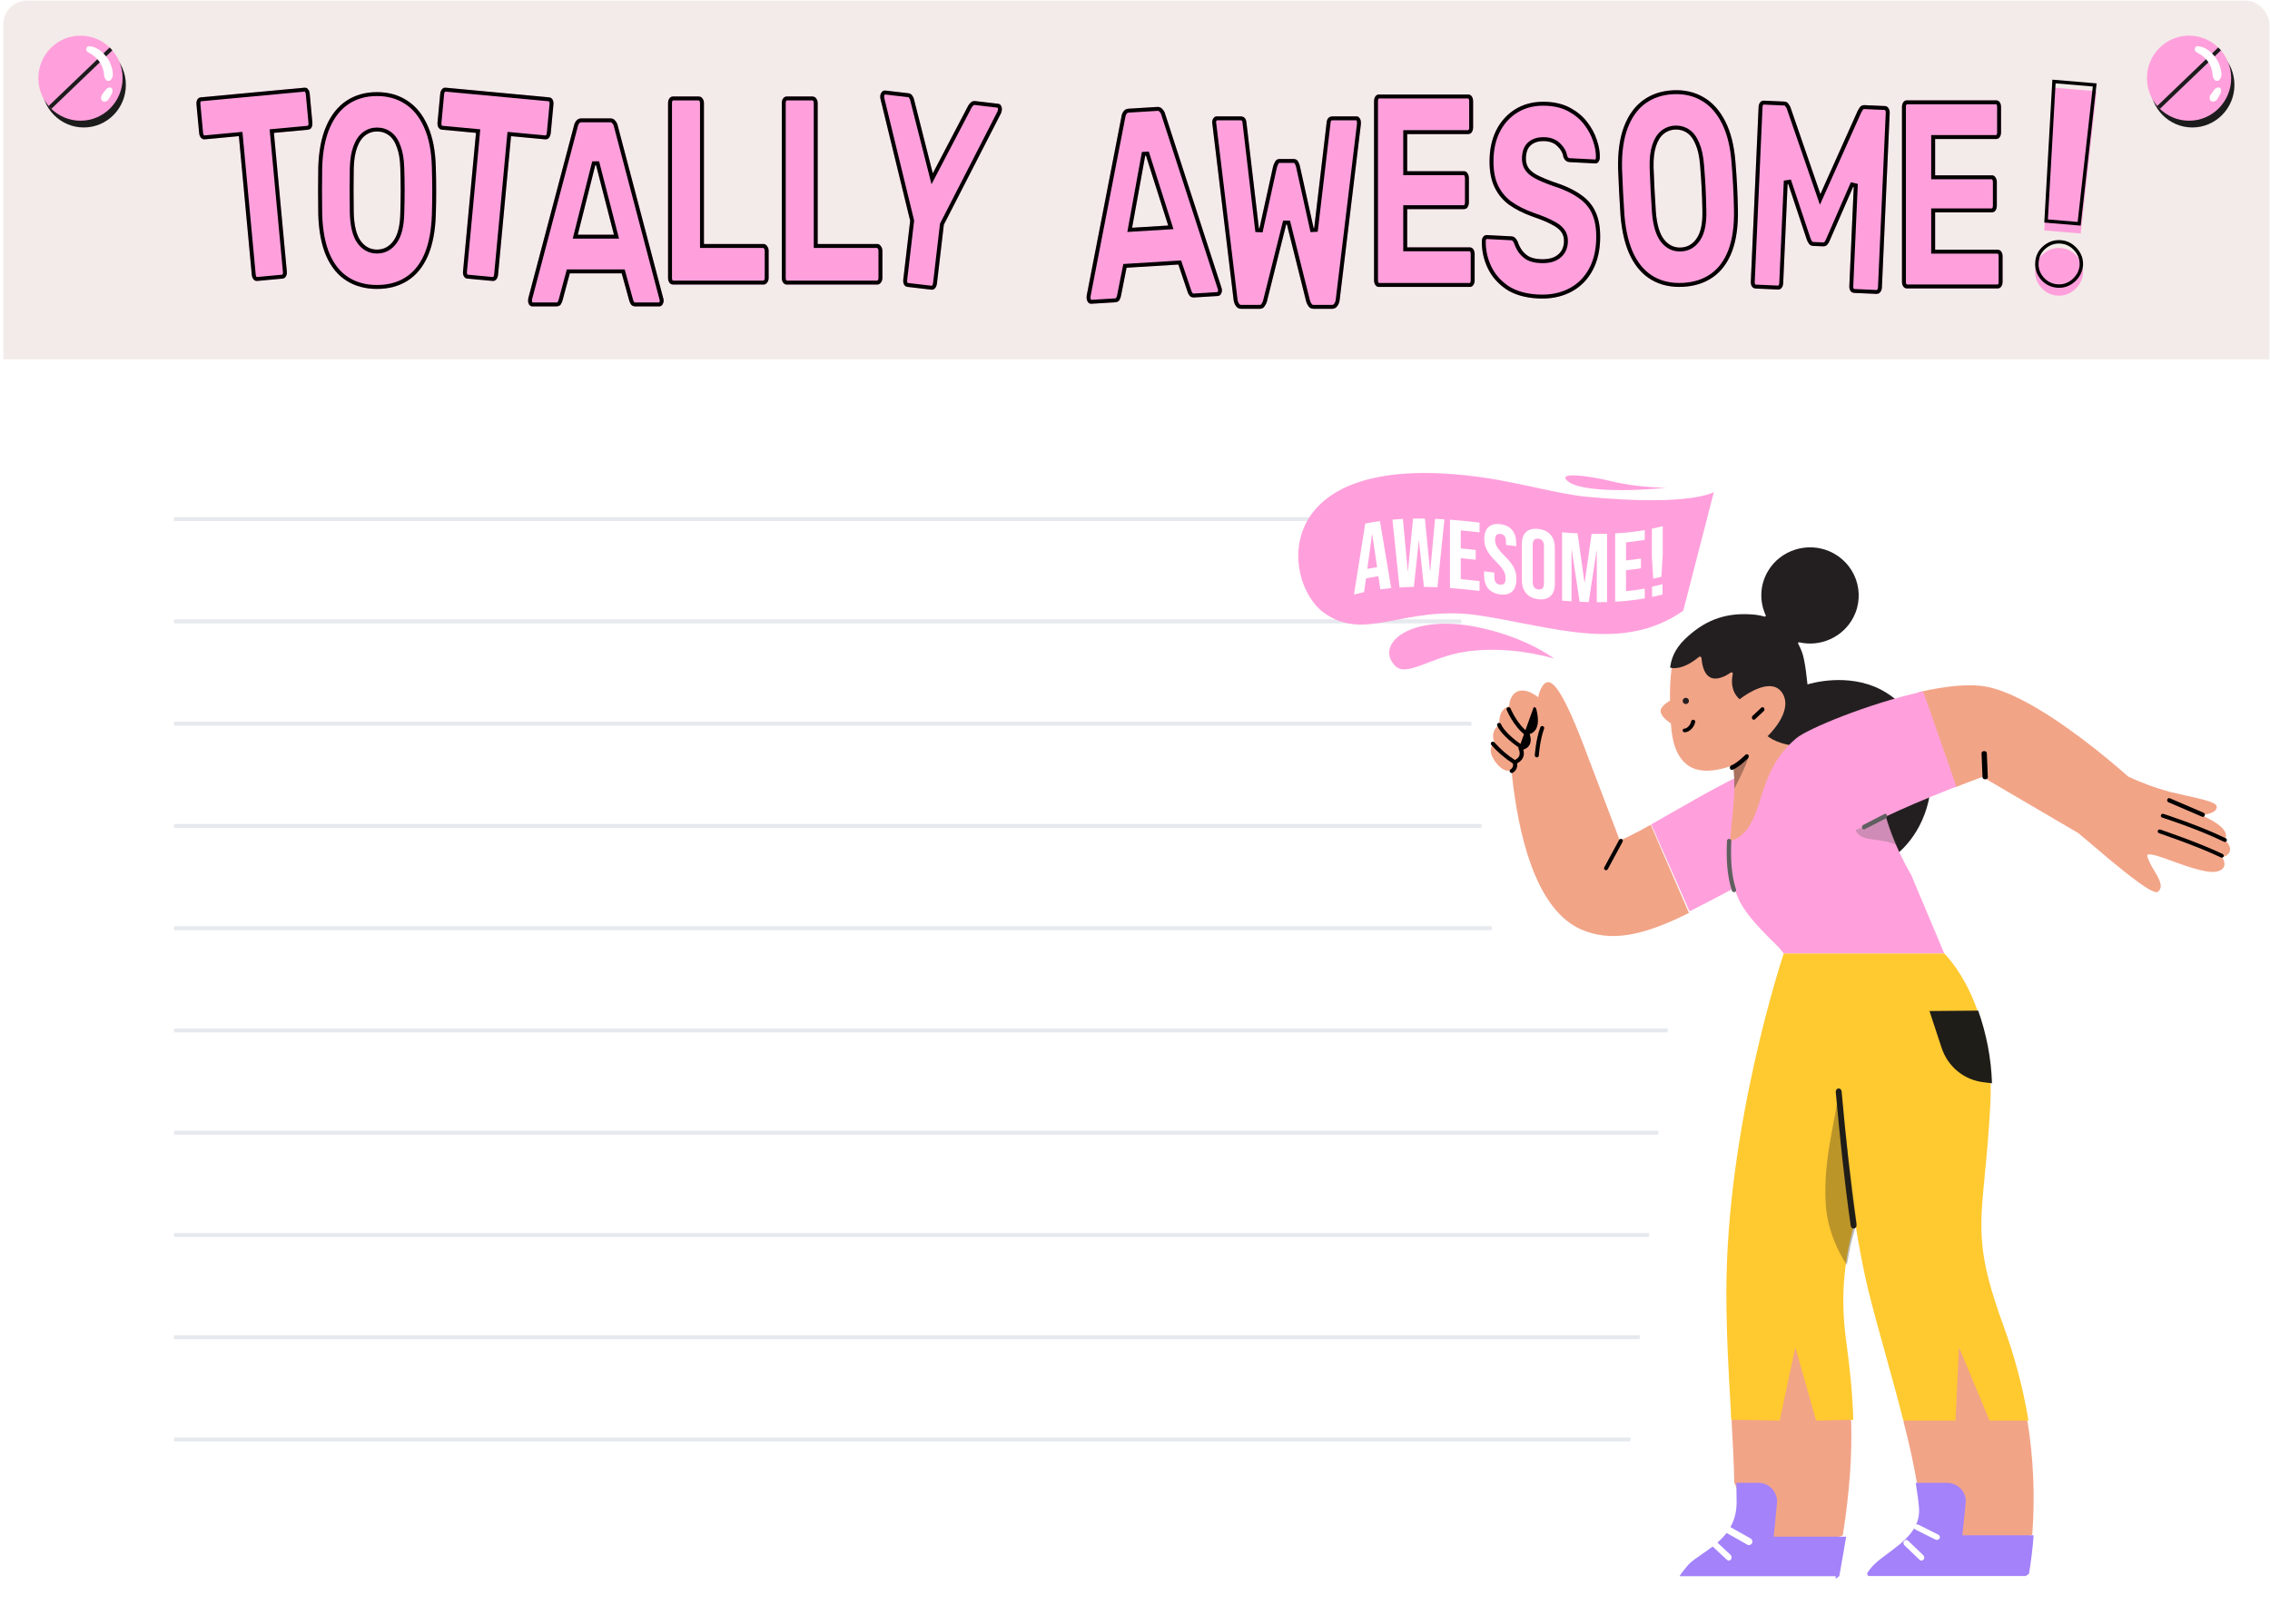 <svg width="577" height="413" viewBox="0 0 577 413" fill="none" xmlns="http://www.w3.org/2000/svg">
<g clip-path="url(#clip0_416_6278)">
<rect x="0.857" y="0.162" width="576" height="412.541" rx="6" fill="white"/>
<path d="M0.857 0.162H576.857V91.344H0.857V0.162Z" fill="#F3EBE9"/>
<g opacity="0.2">
<line x1="44.225" y1="131.986" x2="484.225" y2="131.986" stroke="#8392A6"/>
<line x1="44.225" y1="157.986" x2="484.225" y2="157.986" stroke="#8392A6"/>
<line x1="44.225" y1="183.986" x2="484.225" y2="183.986" stroke="#8392A6"/>
<line x1="44.225" y1="209.986" x2="484.225" y2="209.986" stroke="#8392A6"/>
<line x1="44.225" y1="235.986" x2="484.225" y2="235.986" stroke="#8392A6"/>
<line x1="44.225" y1="261.986" x2="484.225" y2="261.986" stroke="#8392A6"/>
<line x1="44.225" y1="287.986" x2="484.225" y2="287.986" stroke="#8392A6"/>
<line x1="44.225" y1="313.986" x2="484.225" y2="313.986" stroke="#8392A6"/>
<line x1="44.225" y1="339.986" x2="484.225" y2="339.986" stroke="#8392A6"/>
<line x1="44.225" y1="365.986" x2="484.225" y2="365.986" stroke="#8392A6"/>
</g>
<g clip-path="url(#clip1_416_6278)">
<path d="M557.259 32.409C563.17 32.409 567.962 27.567 567.962 21.593C567.962 15.619 563.17 10.777 557.259 10.777C551.348 10.777 546.556 15.619 546.556 21.593C546.556 27.567 551.348 32.409 557.259 32.409Z" fill="#1C1C1C"/>
<path d="M556.426 30.69C562.337 30.69 567.129 25.848 567.129 19.874C567.129 13.9 562.337 9.058 556.426 9.058C550.515 9.058 545.723 13.9 545.723 19.874C545.723 25.848 550.515 30.69 556.426 30.69Z" fill="#FFA0DC"/>
<path d="M548.662 27.325L564.191 12.431" stroke="#1C1C1C" stroke-miterlimit="10"/>
<path d="M564.638 18.63C564.617 18.141 564.517 17.637 564.382 17.17C564.14 16.307 563.749 15.466 563.229 14.732C562.674 13.955 562.019 13.265 561.244 12.711C560.909 12.474 560.546 12.287 560.176 12.121C559.671 11.899 559.208 11.798 558.653 11.74C557.863 11.661 557.614 12.855 558.255 13.215C558.575 13.394 558.888 13.603 559.201 13.79C559.358 13.883 559.514 13.991 559.671 14.099C559.699 14.121 559.763 14.171 559.778 14.178C559.849 14.236 559.913 14.293 559.984 14.351C560.269 14.595 560.546 14.847 560.795 15.128C560.852 15.192 560.909 15.257 560.966 15.322C560.98 15.343 561.073 15.458 561.101 15.494C561.13 15.537 561.187 15.617 561.201 15.631C561.258 15.717 561.315 15.804 561.372 15.89C561.571 16.206 561.742 16.544 561.906 16.882C561.92 16.911 561.92 16.918 561.927 16.925C561.927 16.925 561.927 16.925 561.927 16.94C561.955 17.019 561.991 17.098 562.019 17.177C562.091 17.371 562.148 17.566 562.204 17.767C562.247 17.932 562.283 18.098 562.318 18.27C562.318 18.285 562.333 18.357 562.347 18.414C562.361 18.551 562.361 18.695 562.404 18.831C562.404 18.831 562.404 18.838 562.404 18.846C562.404 18.86 562.404 18.867 562.404 18.882C562.411 18.982 562.418 19.09 562.432 19.191C562.454 19.414 562.496 19.637 562.624 19.831C562.653 19.874 562.667 19.889 562.667 19.881C562.667 19.896 562.674 19.91 562.688 19.932C562.817 20.262 563.037 20.514 563.407 20.557C563.742 20.601 564.09 20.449 564.268 20.14C564.411 19.881 564.581 19.637 564.624 19.335C564.653 19.097 564.653 18.86 564.645 18.623L564.638 18.63Z" fill="white"/>
<path d="M564.219 22.326C564.105 22.269 563.984 22.233 563.863 22.226C563.735 22.226 563.621 22.262 563.522 22.326C563.436 22.348 563.351 22.377 563.265 22.434C563.18 22.499 563.059 22.578 562.995 22.643C562.924 22.708 562.867 22.787 562.81 22.866C562.639 23.082 562.461 23.297 562.297 23.52C562.176 23.686 562.048 23.858 561.935 24.038C561.842 24.182 561.749 24.326 561.707 24.498C561.65 24.729 561.65 24.98 561.693 25.21C561.728 25.412 561.92 25.642 562.091 25.735C562.305 25.85 562.525 25.879 562.76 25.822C562.952 25.779 563.237 25.613 563.372 25.477C563.493 25.354 563.578 25.21 563.678 25.067C563.792 24.901 563.892 24.721 563.991 24.549C564.091 24.376 564.183 24.189 564.283 24.017C564.44 23.722 564.582 23.398 564.553 23.067C564.596 22.787 564.475 22.463 564.219 22.319V22.326Z" fill="white"/>
</g>
<g clip-path="url(#clip2_416_6278)">
<path d="M21.289 32.409C27.201 32.409 31.993 27.567 31.993 21.593C31.993 15.619 27.201 10.777 21.289 10.777C15.378 10.777 10.586 15.619 10.586 21.593C10.586 27.567 15.378 32.409 21.289 32.409Z" fill="#1C1C1C"/>
<path d="M20.456 30.69C26.368 30.69 31.16 25.848 31.16 19.874C31.16 13.9 26.368 9.058 20.456 9.058C14.545 9.058 9.753 13.9 9.753 19.874C9.753 25.848 14.545 30.69 20.456 30.69Z" fill="#FFA0DC"/>
<path d="M12.692 27.325L28.221 12.431" stroke="#1C1C1C" stroke-miterlimit="10"/>
<path d="M28.669 18.63C28.647 18.141 28.548 17.637 28.412 17.17C28.171 16.307 27.779 15.466 27.26 14.732C26.704 13.955 26.05 13.265 25.274 12.711C24.939 12.474 24.577 12.287 24.206 12.121C23.701 11.899 23.239 11.798 22.684 11.74C21.894 11.661 21.645 12.855 22.285 13.215C22.605 13.394 22.918 13.603 23.232 13.79C23.388 13.883 23.545 13.991 23.701 14.099C23.73 14.121 23.794 14.171 23.808 14.178C23.879 14.236 23.943 14.293 24.014 14.351C24.299 14.595 24.577 14.847 24.826 15.128C24.883 15.192 24.939 15.257 24.997 15.322C25.011 15.343 25.103 15.458 25.132 15.494C25.16 15.537 25.217 15.617 25.231 15.631C25.288 15.717 25.345 15.804 25.402 15.89C25.601 16.206 25.772 16.544 25.936 16.882C25.95 16.911 25.95 16.918 25.957 16.925C25.957 16.925 25.957 16.925 25.957 16.94C25.986 17.019 26.021 17.098 26.05 17.177C26.121 17.371 26.178 17.566 26.235 17.767C26.277 17.932 26.313 18.098 26.349 18.27C26.349 18.285 26.363 18.357 26.377 18.414C26.391 18.551 26.391 18.695 26.434 18.831C26.434 18.831 26.434 18.838 26.434 18.846C26.434 18.86 26.434 18.867 26.434 18.882C26.441 18.982 26.448 19.09 26.462 19.191C26.484 19.414 26.526 19.637 26.655 19.831C26.683 19.874 26.697 19.889 26.697 19.881C26.697 19.896 26.704 19.91 26.719 19.932C26.847 20.262 27.067 20.514 27.438 20.557C27.772 20.601 28.121 20.449 28.299 20.14C28.441 19.881 28.612 19.637 28.654 19.335C28.683 19.097 28.683 18.86 28.676 18.623L28.669 18.63Z" fill="white"/>
<path d="M28.249 22.326C28.135 22.269 28.014 22.233 27.893 22.226C27.765 22.226 27.651 22.262 27.552 22.326C27.466 22.348 27.381 22.377 27.296 22.434C27.21 22.499 27.089 22.578 27.025 22.643C26.954 22.708 26.897 22.787 26.84 22.866C26.669 23.082 26.491 23.297 26.328 23.52C26.207 23.686 26.079 23.858 25.965 24.038C25.872 24.182 25.78 24.326 25.737 24.498C25.68 24.729 25.68 24.98 25.723 25.21C25.758 25.412 25.951 25.642 26.121 25.735C26.335 25.85 26.555 25.879 26.79 25.822C26.983 25.779 27.267 25.613 27.402 25.477C27.523 25.354 27.609 25.21 27.708 25.067C27.822 24.901 27.922 24.721 28.021 24.549C28.121 24.376 28.214 24.189 28.313 24.017C28.47 23.722 28.612 23.398 28.584 23.067C28.626 22.787 28.505 22.463 28.249 22.319V22.326Z" fill="white"/>
</g>
<g filter="url(#filter0_d_416_6278)">
<path d="M65.38 69.433C65.021 69.467 64.712 69.335 64.454 69.039C64.196 68.743 64.044 68.346 63.998 67.847L60.717 32.617L52.002 33.428C51.643 33.461 51.335 33.33 51.077 33.034C50.815 32.693 50.662 32.295 50.62 31.842L49.943 24.564C49.896 24.066 49.972 23.647 50.171 23.308C50.37 22.97 50.649 22.784 51.008 22.75L77.347 20.297C77.706 20.264 78.014 20.395 78.272 20.691C78.531 20.988 78.683 21.385 78.729 21.884L79.407 29.161C79.449 29.614 79.373 30.033 79.178 30.417C78.979 30.756 78.7 30.942 78.341 30.975L69.627 31.787L72.908 67.017C72.954 67.516 72.878 67.935 72.679 68.273C72.48 68.612 72.201 68.798 71.842 68.832L65.38 69.433Z" fill="#FFA0DC"/>
<path d="M61.215 32.57L61.168 32.072L60.67 32.119L51.956 32.93C51.777 32.947 51.624 32.895 51.464 32.717C51.268 32.457 51.151 32.155 51.118 31.795L50.44 24.518C50.401 24.095 50.469 23.788 50.602 23.561L50.602 23.561C50.728 23.347 50.872 23.265 51.054 23.248L77.393 20.795C77.576 20.778 77.732 20.832 77.895 21.02L78.272 20.692L77.895 21.02C78.068 21.218 78.192 21.507 78.231 21.93L78.909 29.207C78.942 29.567 78.884 29.886 78.739 30.177C78.615 30.382 78.474 30.461 78.295 30.477L69.581 31.289L69.083 31.335L69.129 31.833L72.41 67.064C72.449 67.487 72.381 67.794 72.248 68.02C72.122 68.234 71.979 68.317 71.796 68.334L65.333 68.935C65.15 68.953 64.995 68.898 64.831 68.711C64.659 68.513 64.535 68.224 64.495 67.801L61.215 32.57Z" stroke="black"/>
</g>
<g filter="url(#filter1_d_416_6278)">
<path d="M95.837 71.459C92.862 71.459 90.275 70.764 88.076 69.374C85.878 67.984 84.164 65.899 82.935 63.12C81.707 60.293 81.028 56.772 80.898 52.556C80.866 50.563 80.85 48.571 80.85 46.579C80.85 44.587 80.866 42.571 80.898 40.533C81.028 36.363 81.707 32.865 82.935 30.038C84.196 27.166 85.926 25.011 88.125 23.575C90.324 22.139 92.894 21.421 95.837 21.421C98.747 21.421 101.302 22.139 103.5 23.575C105.731 25.011 107.478 27.166 108.739 30.038C110 32.865 110.679 36.363 110.776 40.533C110.84 42.571 110.873 44.587 110.873 46.579C110.873 48.571 110.84 50.563 110.776 52.556C110.646 56.772 109.967 60.293 108.739 63.12C107.51 65.899 105.796 67.984 103.597 69.374C101.399 70.764 98.812 71.459 95.837 71.459ZM95.837 61.452C97.551 61.452 98.941 60.71 100.008 59.228C101.108 57.745 101.69 55.382 101.754 52.139C101.819 50.1 101.851 48.177 101.851 46.37C101.851 44.563 101.819 42.687 101.754 40.741C101.69 38.563 101.399 36.803 100.881 35.459C100.396 34.069 99.717 33.05 98.844 32.401C97.971 31.753 96.969 31.428 95.837 31.428C94.737 31.428 93.751 31.753 92.878 32.401C92.005 33.05 91.31 34.069 90.793 35.459C90.275 36.803 89.984 38.563 89.92 40.741C89.887 42.687 89.871 44.563 89.871 46.37C89.871 48.177 89.887 50.1 89.92 52.139C90.017 55.382 90.599 57.745 91.666 59.228C92.733 60.71 94.123 61.452 95.837 61.452Z" fill="#FFA0DC"/>
<path d="M103.227 23.994L103.23 23.995C105.364 25.37 107.052 27.44 108.281 30.239L108.282 30.242C109.508 32.991 110.18 36.419 110.276 40.544L110.276 40.548C110.341 42.582 110.373 44.592 110.373 46.579C110.373 48.566 110.341 50.553 110.276 52.54L110.276 52.541C110.148 56.714 109.476 60.168 108.281 62.919C107.085 65.623 105.431 67.623 103.33 68.952C101.222 70.284 98.731 70.959 95.837 70.959C92.943 70.959 90.451 70.284 88.344 68.952C86.243 67.623 84.589 65.623 83.393 62.919C82.198 60.169 81.526 56.716 81.398 52.544C81.366 50.556 81.35 48.567 81.35 46.579C81.35 44.591 81.366 42.579 81.398 40.544C81.526 36.419 82.198 32.989 83.393 30.239C84.623 27.438 86.296 25.367 88.398 23.994C90.506 22.617 92.98 21.921 95.837 21.921C98.661 21.921 101.118 22.616 103.227 23.994ZM89.42 40.726H89.42L89.42 40.733C89.387 42.681 89.371 44.56 89.371 46.37C89.371 48.18 89.387 50.106 89.42 52.147L89.42 52.147L89.42 52.154C89.518 55.429 90.105 57.915 91.26 59.52C92.414 61.123 93.95 61.952 95.837 61.952C97.722 61.952 99.258 61.124 100.412 59.523C101.603 57.914 102.189 55.426 102.254 52.152C102.319 50.109 102.351 48.182 102.351 46.37C102.351 44.558 102.319 42.676 102.254 40.725C102.189 38.522 101.894 36.702 101.351 35.287C100.844 33.839 100.118 32.725 99.142 32C98.179 31.285 97.071 30.928 95.837 30.928C94.631 30.928 93.54 31.287 92.58 32C91.607 32.723 90.864 33.835 90.325 35.282C89.781 36.698 89.485 38.52 89.42 40.726Z" stroke="black"/>
</g>
<g filter="url(#filter2_d_416_6278)">
<path d="M118.757 68.829C118.398 68.795 118.119 68.609 117.92 68.27C117.722 67.931 117.646 67.513 117.692 67.014L120.99 31.785L112.276 30.97C111.917 30.936 111.638 30.75 111.44 30.411C111.245 30.027 111.169 29.608 111.211 29.155L111.893 21.878C111.939 21.379 112.092 20.982 112.35 20.686C112.608 20.39 112.917 20.258 113.276 20.292L139.613 22.757C139.972 22.791 140.251 22.977 140.45 23.316C140.649 23.655 140.725 24.073 140.678 24.572L139.997 31.849C139.954 32.303 139.802 32.7 139.54 33.041C139.281 33.337 138.973 33.468 138.614 33.435L129.9 32.619L126.602 67.848C126.555 68.347 126.403 68.744 126.145 69.04C125.887 69.336 125.578 69.467 125.219 69.434L118.757 68.829Z" fill="#FFA0DC"/>
<path d="M121.488 31.832L121.534 31.334L121.037 31.287L112.323 30.472C112.144 30.455 112.002 30.376 111.878 30.171C111.734 29.88 111.676 29.561 111.709 29.201L112.39 21.924C112.43 21.501 112.554 21.212 112.727 21.014L112.727 21.014C112.89 20.827 113.046 20.773 113.229 20.79L139.567 23.255C139.75 23.272 139.893 23.355 140.019 23.569C140.151 23.795 140.22 24.102 140.18 24.526L139.499 31.803C139.465 32.162 139.349 32.465 139.153 32.724C138.993 32.902 138.84 32.954 138.66 32.937L129.946 32.121L129.449 32.075L129.402 32.573L126.104 67.802C126.065 68.225 125.94 68.514 125.768 68.712C125.605 68.899 125.449 68.953 125.266 68.936L118.804 68.331C118.621 68.314 118.478 68.232 118.352 68.017C118.219 67.791 118.151 67.484 118.19 67.061L121.488 31.832ZM112.352 20.687L112.35 20.686L112.352 20.687Z" stroke="black"/>
</g>
<g filter="url(#filter3_d_416_6278)">
<path d="M135.262 75.907C134.998 75.907 134.751 75.771 134.521 75.497C134.323 75.179 134.225 74.837 134.225 74.473C134.225 74.245 134.241 74.04 134.274 73.858L145.88 30.005C145.978 29.504 146.176 29.072 146.472 28.707C146.801 28.297 147.246 28.093 147.806 28.093H155.115C155.674 28.093 156.102 28.297 156.399 28.707C156.728 29.072 156.942 29.504 157.041 30.005L168.597 73.858C168.663 74.04 168.696 74.245 168.696 74.473C168.696 74.837 168.58 75.179 168.35 75.497C168.152 75.771 167.905 75.907 167.609 75.907H161.535C161.041 75.907 160.662 75.748 160.399 75.429C160.168 75.065 160.02 74.746 159.954 74.473L158.028 67.505H144.842L142.966 74.473C142.9 74.746 142.752 75.065 142.521 75.429C142.291 75.748 141.896 75.907 141.336 75.907H135.262ZM146.867 57.669H156.053L151.411 39.636L146.867 57.669Z" fill="#FFA0DC"/>
<path d="M146.363 30.133L146.367 30.118L146.37 30.102C146.454 29.674 146.62 29.318 146.86 29.023L146.862 29.02C147.089 28.737 147.386 28.593 147.806 28.593H155.115C155.534 28.593 155.802 28.736 155.993 29L156.009 29.022L156.028 29.043C156.294 29.337 156.468 29.686 156.55 30.102L156.553 30.117L156.557 30.133L168.113 73.985L168.119 74.007L168.127 74.028C168.17 74.147 168.196 74.293 168.196 74.473C168.196 74.723 168.119 74.964 167.945 75.204C167.826 75.368 167.721 75.407 167.609 75.407H161.535C161.173 75.407 160.952 75.301 160.803 75.132C160.6 74.806 160.487 74.549 160.441 74.356L160.439 74.347L160.436 74.34L158.51 67.372L158.409 67.005H158.028H144.842H144.459L144.36 67.375L142.483 74.343L142.483 74.343L142.48 74.356C142.432 74.552 142.317 74.814 142.108 75.147C142.005 75.282 141.796 75.407 141.336 75.407H135.262C135.197 75.407 135.085 75.381 134.927 75.202C134.79 74.97 134.725 74.73 134.725 74.473C134.725 74.277 134.738 74.109 134.763 73.966L146.363 30.133ZM146.382 57.547L146.226 58.169H146.867H156.053H156.698L156.537 57.545L151.895 39.512L150.926 39.514L146.382 57.547Z" stroke="black"/>
</g>
<g filter="url(#filter4_d_416_6278)">
<path d="M171.061 70.347C170.694 70.347 170.393 70.188 170.159 69.869C169.925 69.55 169.808 69.141 169.808 68.64V24.24C169.808 23.739 169.925 23.33 170.159 23.011C170.393 22.692 170.694 22.533 171.061 22.533H177.681C178.015 22.533 178.299 22.692 178.533 23.011C178.801 23.33 178.934 23.739 178.934 24.24V60.033H194.079C194.447 60.033 194.748 60.215 194.982 60.58C195.249 60.898 195.383 61.308 195.383 61.809V68.64C195.383 69.141 195.249 69.55 194.982 69.869C194.748 70.188 194.447 70.347 194.079 70.347H171.061Z" fill="#FFA0DC"/>
<path d="M170.562 23.307L170.562 23.307C170.71 23.105 170.866 23.033 171.061 23.033H177.681C177.826 23.033 177.971 23.09 178.13 23.307L178.14 23.32L178.15 23.332C178.328 23.544 178.434 23.832 178.434 24.24V60.033V60.533H178.934H194.079C194.244 60.533 194.4 60.599 194.561 60.85L194.578 60.877L194.599 60.901C194.776 61.112 194.883 61.401 194.883 61.809V68.64C194.883 69.048 194.776 69.337 194.599 69.548L194.588 69.56L194.579 69.573C194.431 69.775 194.274 69.847 194.079 69.847H171.061C170.866 69.847 170.71 69.775 170.562 69.573C170.406 69.361 170.308 69.063 170.308 68.64V24.24C170.308 23.817 170.406 23.519 170.562 23.307ZM170.16 23.012L170.16 23.012L170.16 23.012Z" stroke="black"/>
</g>
<g filter="url(#filter5_d_416_6278)">
<path d="M199.972 70.347C199.605 70.347 199.304 70.188 199.07 69.869C198.836 69.55 198.719 69.141 198.719 68.64V24.24C198.719 23.739 198.836 23.33 199.07 23.011C199.304 22.692 199.605 22.533 199.972 22.533H206.592C206.926 22.533 207.21 22.692 207.444 23.011C207.712 23.33 207.846 23.739 207.846 24.24V60.033H222.99C223.358 60.033 223.659 60.215 223.893 60.58C224.16 60.898 224.294 61.308 224.294 61.809V68.64C224.294 69.141 224.16 69.55 223.893 69.869C223.659 70.188 223.358 70.347 222.99 70.347H199.972Z" fill="#FFA0DC"/>
<path d="M199.473 23.307L199.473 23.307C199.621 23.105 199.777 23.033 199.972 23.033H206.592C206.737 23.033 206.882 23.09 207.041 23.307L207.051 23.32L207.061 23.332C207.239 23.544 207.346 23.832 207.346 24.24V60.033V60.533H207.846H222.99C223.155 60.533 223.311 60.599 223.472 60.85L223.489 60.877L223.51 60.901C223.687 61.112 223.794 61.401 223.794 61.809V68.64C223.794 69.048 223.687 69.337 223.51 69.548L223.499 69.56L223.49 69.573C223.342 69.775 223.185 69.847 222.99 69.847H199.972C199.777 69.847 199.621 69.775 199.473 69.573C199.317 69.361 199.219 69.063 199.219 68.64V24.24C199.219 23.817 199.317 23.519 199.473 23.307ZM199.072 23.012L199.071 23.012L199.072 23.012Z" stroke="black"/>
</g>
<g filter="url(#filter6_d_416_6278)">
<path d="M230.585 70.93C230.268 70.893 230.001 70.698 229.785 70.344C229.601 69.994 229.539 69.565 229.599 69.055L231.349 54.13L223.794 23.125C223.779 22.982 223.761 22.863 223.74 22.766C223.725 22.624 223.725 22.483 223.741 22.344C223.785 21.974 223.918 21.661 224.141 21.406C224.401 21.108 224.673 20.976 224.959 21.009L230.906 21.706C231.381 21.762 231.724 21.99 231.935 22.39C232.182 22.747 232.321 23.069 232.352 23.354L237.103 42.067L246.054 24.96C246.181 24.694 246.391 24.413 246.683 24.119C247.012 23.782 247.414 23.642 247.89 23.697L253.836 24.395C254.122 24.428 254.341 24.618 254.493 24.964C254.651 25.264 254.708 25.599 254.665 25.97C254.648 26.108 254.616 26.245 254.568 26.38C254.557 26.473 254.528 26.587 254.48 26.722L239.912 55.134L238.162 70.059C238.103 70.569 237.943 70.972 237.683 71.27C237.423 71.568 237.118 71.696 236.769 71.655L230.585 70.93Z" fill="#FFA0DC"/>
<path d="M231.845 54.188L231.856 54.099L231.834 54.012L224.288 23.038C224.273 22.91 224.256 22.793 224.235 22.69C224.226 22.591 224.227 22.496 224.238 22.402C224.271 22.122 224.367 21.906 224.517 21.735L224.517 21.735C224.713 21.51 224.836 21.498 224.901 21.506L230.847 22.203C231.171 22.241 231.364 22.379 231.492 22.623L231.506 22.65L231.524 22.675C231.746 22.996 231.837 23.237 231.855 23.408L231.859 23.443L231.868 23.477L236.619 42.19L236.94 43.457L237.546 42.299L246.497 25.192L246.501 25.184L246.505 25.176C246.601 24.976 246.771 24.74 247.038 24.471L247.04 24.468C247.259 24.245 247.506 24.156 247.831 24.194L253.778 24.891C253.832 24.897 253.929 24.923 254.035 25.165L254.042 25.181L254.051 25.197C254.157 25.399 254.201 25.631 254.168 25.911C254.156 26.012 254.133 26.112 254.097 26.213L254.078 26.266L254.072 26.322C254.067 26.36 254.053 26.425 254.019 26.525L239.467 54.906L239.426 54.986L239.415 55.076L237.666 70.001C237.614 70.439 237.483 70.739 237.306 70.941C237.139 71.133 236.99 71.178 236.828 71.159L230.643 70.434C230.524 70.42 230.379 70.351 230.221 70.098C230.101 69.861 230.045 69.544 230.095 69.114L231.845 54.188Z" stroke="black"/>
</g>
<g filter="url(#filter7_d_416_6278)">
<path d="M277.325 75.239C277.062 75.255 276.807 75.13 276.56 74.865C276.343 74.552 276.223 74.209 276.2 73.837C276.186 73.605 276.189 73.394 276.211 73.206L285.043 27.706C285.11 27.189 285.28 26.735 285.553 26.344C285.856 25.906 286.287 25.669 286.845 25.635L294.141 25.187C294.699 25.152 295.139 25.335 295.461 25.736C295.812 26.088 296.053 26.516 296.183 27.022L310.469 71.102C310.546 71.284 310.592 71.491 310.606 71.724C310.629 72.096 310.535 72.451 310.325 72.791C310.145 73.082 309.907 73.237 309.612 73.255L303.549 73.628C303.056 73.658 302.668 73.518 302.385 73.209C302.132 72.851 301.964 72.534 301.881 72.26L299.522 65.262L286.361 66.07L284.925 73.301C284.876 73.584 284.748 73.919 284.541 74.305C284.331 74.645 283.947 74.832 283.388 74.866L277.325 75.239ZM287.765 55.9L296.933 55.337L291.168 37.204L287.765 55.9Z" fill="#FFA0DC"/>
<path d="M285.534 27.802L285.537 27.786L285.539 27.771C285.597 27.325 285.741 26.949 285.963 26.631L285.965 26.628C286.175 26.323 286.462 26.159 286.876 26.134L294.171 25.686C294.585 25.66 294.862 25.788 295.071 26.049L295.088 26.07L295.107 26.089C295.392 26.375 295.59 26.723 295.699 27.146L295.703 27.161L295.708 27.176L309.993 71.256L310 71.277L310.009 71.297C310.06 71.418 310.096 71.568 310.107 71.754C310.123 72.016 310.06 72.27 309.9 72.528C309.79 72.706 309.688 72.749 309.581 72.756L303.518 73.129C303.161 73.15 302.935 73.057 302.774 72.892C302.549 72.571 302.42 72.313 302.36 72.115L302.358 72.107L302.355 72.1L299.996 65.102L299.873 64.739L299.491 64.763L286.33 65.571L285.945 65.595L285.87 65.973L284.434 73.204L284.434 73.204L284.432 73.216C284.396 73.423 284.297 73.7 284.109 74.053C284.013 74.2 283.813 74.339 283.357 74.367L277.294 74.74C277.234 74.743 277.122 74.725 276.95 74.55C276.797 74.319 276.715 74.073 276.699 73.806C276.687 73.605 276.69 73.431 276.705 73.281L285.534 27.802ZM287.273 55.81L287.158 56.438L287.795 56.399L296.964 55.836L297.604 55.797L297.409 55.185L291.645 37.052L290.676 37.114L287.273 55.81Z" stroke="black"/>
</g>
<g filter="url(#filter8_d_416_6278)">
<path d="M315.491 76.515C314.93 76.515 314.484 76.282 314.154 75.816C313.825 75.35 313.627 74.814 313.561 74.209L308.167 29.546C308.134 29.453 308.117 29.359 308.117 29.266C308.117 29.173 308.117 29.103 308.117 29.056C308.117 28.684 308.216 28.358 308.414 28.078C308.645 27.752 308.892 27.589 309.156 27.589H315.293C316.216 27.589 316.728 28.101 316.827 29.126L320.043 56.455L323.606 40.31C323.705 39.937 323.87 39.541 324.101 39.121C324.332 38.655 324.711 38.422 325.239 38.422H328.802C329.363 38.422 329.759 38.655 329.99 39.121C330.221 39.541 330.369 39.937 330.435 40.31L333.998 56.385L337.215 29.126C337.314 28.101 337.825 27.589 338.749 27.589H344.885C345.182 27.589 345.429 27.752 345.627 28.078C345.825 28.358 345.924 28.684 345.924 29.056C345.924 29.103 345.924 29.173 345.924 29.266C345.924 29.359 345.924 29.453 345.924 29.546L340.53 74.209C340.464 74.814 340.266 75.35 339.936 75.816C339.606 76.282 339.161 76.515 338.6 76.515H333.899C333.338 76.515 332.909 76.306 332.613 75.886C332.316 75.467 332.118 75.071 332.019 74.698L327.021 54.708L322.023 74.698C321.924 75.071 321.726 75.467 321.429 75.886C321.165 76.306 320.752 76.515 320.192 76.515H315.491Z" fill="#FFA0DC"/>
<path d="M314.058 74.155L314.057 74.149L308.663 29.486L308.656 29.431L308.638 29.379C308.623 29.336 308.617 29.299 308.617 29.266V29.266V29.265V29.265V29.264V29.263V29.263V29.262V29.262V29.261V29.261V29.26V29.26V29.259V29.259V29.258V29.257V29.257V29.256V29.256V29.255V29.255V29.254V29.254V29.253V29.253V29.252V29.252V29.251V29.25V29.25V29.249V29.249V29.248V29.248V29.247V29.247V29.246V29.246V29.245V29.245V29.244V29.244V29.243V29.243V29.242V29.242V29.241V29.241V29.24V29.239V29.239V29.238V29.238V29.237V29.237V29.236V29.236V29.235V29.235V29.234V29.234V29.233V29.233V29.232V29.232V29.231V29.231V29.23V29.23V29.229V29.229V29.228V29.228V29.227V29.227V29.226V29.226V29.225V29.225V29.224V29.224V29.223V29.223V29.222V29.222V29.221V29.221V29.22V29.22V29.219V29.219V29.218V29.218V29.217V29.217V29.216V29.216V29.215V29.215V29.214V29.214V29.213V29.213V29.212V29.212V29.211V29.211V29.21V29.21V29.209V29.209V29.208V29.208V29.207V29.207V29.206V29.206V29.205V29.205V29.204V29.204V29.203V29.203V29.203V29.202V29.201V29.201V29.201V29.2V29.2V29.199V29.199V29.198V29.198V29.197V29.197V29.196V29.196V29.195V29.195V29.194V29.194V29.194V29.193V29.192V29.192V29.192V29.191V29.191V29.19V29.19V29.189V29.189V29.188V29.188V29.187V29.187V29.186V29.186V29.186V29.185V29.185V29.184V29.184V29.183V29.183V29.182V29.182V29.181V29.181V29.18V29.18V29.18V29.179V29.179V29.178V29.178V29.177V29.177V29.177V29.176V29.176V29.175V29.175V29.174V29.174V29.173V29.173V29.172V29.172V29.172V29.171V29.171V29.17V29.17V29.169V29.169V29.168V29.168V29.168V29.167V29.167V29.166V29.166V29.165V29.165V29.165V29.164V29.164V29.163V29.163V29.162V29.162V29.162V29.161V29.161V29.16V29.16V29.159V29.159V29.159V29.158V29.158V29.157V29.157V29.156V29.156V29.155V29.155V29.155V29.154V29.154V29.153V29.153V29.152V29.152V29.152V29.151V29.151V29.15V29.15V29.15V29.149V29.149V29.148V29.148V29.148V29.147V29.147V29.146V29.146V29.145V29.145V29.145V29.144V29.144V29.143V29.143V29.143V29.142V29.142V29.141V29.141V29.14V29.14V29.14V29.139V29.139V29.139V29.138V29.138V29.137V29.137V29.137V29.136V29.136V29.135V29.135V29.134V29.134V29.134V29.133V29.133V29.133V29.132V29.132V29.131V29.131V29.131V29.13V29.13V29.129V29.129V29.129V29.128V29.128V29.127V29.127V29.127V29.126V29.126V29.125V29.125V29.125V29.124V29.124V29.124V29.123V29.123V29.122V29.122V29.122V29.121V29.121V29.121V29.12V29.12V29.119V29.119V29.119V29.118V29.118V29.117V29.117V29.117V29.116V29.116V29.116V29.115V29.115V29.115V29.114V29.114V29.113V29.113V29.113V29.112V29.112V29.112V29.111V29.111V29.11V29.11V29.11V29.11V29.109V29.109V29.108V29.108V29.108V29.107V29.107V29.107V29.106V29.106V29.105V29.105V29.105V29.104V29.104V29.104V29.103V29.103V29.103V29.102V29.102V29.102V29.101V29.101V29.101V29.1V29.1V29.099V29.099V29.099V29.099V29.098V29.098V29.098V29.097V29.097V29.096V29.096V29.096V29.095V29.095V29.095V29.094V29.094V29.094V29.093V29.093V29.093V29.092V29.092V29.092V29.091V29.091V29.091V29.09V29.09V29.09V29.089V29.089V29.089V29.088V29.088V29.088V29.087V29.087V29.087V29.086V29.086V29.086V29.085V29.085V29.085V29.084V29.084V29.084V29.084V29.083V29.083V29.082V29.082V29.082V29.082V29.081V29.081V29.081V29.08V29.08V29.08V29.079V29.079V29.079V29.078V29.078V29.078V29.078V29.077V29.077V29.076V29.076V29.076V29.076V29.075V29.075V29.075V29.074V29.074V29.074V29.073V29.073V29.073V29.073V29.072V29.072V29.072V29.071V29.071V29.071V29.07V29.07V29.07V29.07V29.069V29.069V29.069V29.068V29.068V29.068V29.067V29.067V29.067V29.067V29.066V29.066V29.066V29.065V29.065V29.065V29.065V29.064V29.064V29.064V29.063V29.063V29.063V29.063V29.062V29.062V29.062V29.061V29.061V29.061V29.061V29.06V29.06V29.06V29.059V29.059V29.059V29.059V29.058V29.058V29.058V29.058V29.057V29.057V29.057V29.056C308.617 28.777 308.689 28.554 308.822 28.367L308.822 28.367C309.01 28.102 309.126 28.089 309.156 28.089H315.293C315.66 28.089 315.877 28.188 316.015 28.326C316.16 28.472 316.286 28.729 316.329 29.174L316.329 29.174L316.33 29.185L319.547 56.514L320.531 56.563L324.092 40.428C324.179 40.105 324.325 39.751 324.539 39.362L324.544 39.353L324.549 39.343C324.63 39.18 324.723 39.083 324.82 39.023C324.918 38.963 325.05 38.922 325.239 38.922H328.802C329.013 38.922 329.16 38.966 329.266 39.028C329.37 39.089 329.464 39.186 329.542 39.343L329.547 39.353L329.552 39.362C329.763 39.746 329.889 40.09 329.943 40.397L329.945 40.407L329.947 40.418L333.51 56.494L334.495 56.444L337.711 29.185L337.711 29.185L337.712 29.174C337.755 28.729 337.881 28.472 338.026 28.326C338.164 28.188 338.381 28.089 338.749 28.089H344.885C344.957 28.089 345.063 28.112 345.2 28.337L345.209 28.352L345.219 28.367C345.352 28.554 345.424 28.777 345.424 29.056V29.057V29.057V29.057V29.058V29.058V29.058V29.058V29.059V29.059V29.059V29.059V29.06V29.06V29.06V29.061V29.061V29.061V29.061V29.062V29.062V29.062V29.063V29.063V29.063V29.063V29.064V29.064V29.064V29.065V29.065V29.065V29.065V29.066V29.066V29.066V29.067V29.067V29.067V29.067V29.068V29.068V29.068V29.069V29.069V29.069V29.07V29.07V29.07V29.07V29.071V29.071V29.071V29.072V29.072V29.072V29.073V29.073V29.073V29.073V29.074V29.074V29.074V29.075V29.075V29.075V29.076V29.076V29.076V29.076V29.077V29.077V29.078V29.078V29.078V29.078V29.079V29.079V29.079V29.08V29.08V29.08V29.081V29.081V29.081V29.082V29.082V29.082V29.082V29.083V29.083V29.084V29.084V29.084V29.084V29.085V29.085V29.085V29.086V29.086V29.086V29.087V29.087V29.087V29.088V29.088V29.088V29.089V29.089V29.089V29.09V29.09V29.09V29.091V29.091V29.091V29.092V29.092V29.092V29.093V29.093V29.093V29.094V29.094V29.094V29.095V29.095V29.095V29.096V29.096V29.096V29.097V29.097V29.098V29.098V29.098V29.099V29.099V29.099V29.099V29.1V29.1V29.101V29.101V29.101V29.102V29.102V29.102V29.103V29.103V29.103V29.104V29.104V29.104V29.105V29.105V29.105V29.106V29.106V29.107V29.107V29.107V29.108V29.108V29.108V29.109V29.109V29.11V29.11V29.11V29.11V29.111V29.111V29.112V29.112V29.112V29.113V29.113V29.113V29.114V29.114V29.115V29.115V29.115V29.116V29.116V29.116V29.117V29.117V29.117V29.118V29.118V29.119V29.119V29.119V29.12V29.12V29.121V29.121V29.121V29.122V29.122V29.122V29.123V29.123V29.124V29.124V29.124V29.125V29.125V29.125V29.126V29.126V29.127V29.127V29.127V29.128V29.128V29.129V29.129V29.129V29.13V29.13V29.131V29.131V29.131V29.132V29.132V29.133V29.133V29.133V29.134V29.134V29.134V29.135V29.135V29.136V29.136V29.137V29.137V29.137V29.138V29.138V29.139V29.139V29.139V29.14V29.14V29.14V29.141V29.141V29.142V29.142V29.143V29.143V29.143V29.144V29.144V29.145V29.145V29.145V29.146V29.146V29.147V29.147V29.148V29.148V29.148V29.149V29.149V29.15V29.15V29.15V29.151V29.151V29.152V29.152V29.152V29.153V29.153V29.154V29.154V29.155V29.155V29.155V29.156V29.156V29.157V29.157V29.158V29.158V29.159V29.159V29.159V29.16V29.16V29.161V29.161V29.162V29.162V29.162V29.163V29.163V29.164V29.164V29.165V29.165V29.165V29.166V29.166V29.167V29.167V29.168V29.168V29.168V29.169V29.169V29.17V29.17V29.171V29.171V29.172V29.172V29.172V29.173V29.173V29.174V29.174V29.175V29.175V29.176V29.176V29.177V29.177V29.177V29.178V29.178V29.179V29.179V29.18V29.18V29.18V29.181V29.181V29.182V29.182V29.183V29.183V29.184V29.184V29.185V29.185V29.186V29.186V29.186V29.187V29.187V29.188V29.188V29.189V29.189V29.19V29.19V29.191V29.191V29.192V29.192V29.192V29.193V29.194V29.194V29.194V29.195V29.195V29.196V29.196V29.197V29.197V29.198V29.198V29.199V29.199V29.2V29.2V29.201V29.201V29.201V29.202V29.203V29.203V29.203V29.204V29.204V29.205V29.205V29.206V29.206V29.207V29.207V29.208V29.208V29.209V29.209V29.21V29.21V29.211V29.211V29.212V29.212V29.213V29.213V29.214V29.214V29.215V29.215V29.216V29.216V29.217V29.217V29.218V29.218V29.219V29.219V29.22V29.22V29.221V29.221V29.222V29.222V29.223V29.223V29.224V29.224V29.225V29.225V29.226V29.226V29.227V29.227V29.228V29.228V29.229V29.229V29.23V29.23V29.231V29.231V29.232V29.232V29.233V29.233V29.234V29.234V29.235V29.235V29.236V29.236V29.237V29.237V29.238V29.238V29.239V29.239V29.24V29.241V29.241V29.242V29.242V29.243V29.243V29.244V29.244V29.245V29.245V29.246V29.246V29.247V29.247V29.248V29.248V29.249V29.249V29.25V29.25V29.251V29.252V29.252V29.253V29.253V29.254V29.254V29.255V29.255V29.256V29.256V29.257V29.257V29.258V29.259V29.259V29.26V29.26V29.261V29.261V29.262V29.262V29.263V29.263V29.264V29.265V29.265V29.266V29.266V29.267V29.267V29.268V29.268V29.269V29.269V29.27V29.27V29.271V29.272V29.272V29.273V29.273V29.274V29.274V29.275V29.275V29.276V29.276V29.277V29.278V29.278V29.279V29.279V29.28V29.28V29.281V29.281V29.282V29.282V29.283V29.284V29.284V29.285V29.285V29.286V29.286V29.287V29.287V29.288V29.288V29.289V29.29V29.29V29.291V29.291V29.292V29.292V29.293V29.293V29.294V29.294V29.295V29.296V29.296V29.297V29.297V29.298V29.298V29.299V29.299V29.3V29.3V29.301V29.302V29.302V29.303V29.303V29.304V29.304V29.305V29.305V29.306V29.306V29.307V29.308V29.308V29.309V29.309V29.31V29.31V29.311V29.311V29.312V29.312V29.313V29.314V29.314V29.315V29.315V29.316V29.316V29.317V29.317V29.318V29.319V29.319V29.32V29.32V29.321V29.321V29.322V29.322V29.323V29.323V29.324V29.325V29.325V29.326V29.326V29.327V29.327V29.328V29.328V29.329V29.329V29.33V29.331V29.331V29.332V29.332V29.333V29.333V29.334V29.334V29.335V29.335V29.336V29.337V29.337V29.338V29.338V29.339V29.339V29.34V29.34V29.341V29.341V29.342V29.343V29.343V29.344V29.344V29.345V29.345V29.346V29.346V29.347V29.348V29.348V29.349V29.349V29.35V29.35V29.351V29.351V29.352V29.352V29.353V29.354V29.354V29.355V29.355V29.356V29.356V29.357V29.357V29.358V29.358V29.359V29.36V29.36V29.361V29.361V29.362V29.362V29.363V29.363V29.364V29.364V29.365V29.366V29.366V29.367V29.367V29.368V29.368V29.369V29.369V29.37V29.37V29.371V29.372V29.372V29.373V29.373V29.374V29.374V29.375V29.375V29.376V29.376V29.377V29.378V29.378V29.379V29.379V29.38V29.38V29.381V29.381V29.382V29.382V29.383V29.384V29.384V29.385V29.385V29.386V29.386V29.387V29.387V29.388V29.388V29.389V29.39V29.39V29.391V29.391V29.392V29.392V29.393V29.393V29.394V29.394V29.395V29.395V29.396V29.397V29.397V29.398V29.398V29.399V29.399V29.4V29.4V29.401V29.401V29.402V29.403V29.403V29.404V29.404V29.405V29.405V29.406V29.406V29.407V29.407V29.408V29.409V29.409V29.41V29.41V29.411V29.411V29.412V29.413V29.413V29.413V29.414V29.415V29.415V29.416V29.416V29.417V29.417V29.418V29.419V29.419V29.419V29.42V29.421V29.421V29.422V29.422V29.423V29.423V29.424V29.424V29.425V29.426V29.426V29.427V29.427V29.428V29.428V29.429V29.429V29.43V29.43V29.431V29.432V29.432V29.433V29.433V29.434V29.434V29.435V29.435V29.436V29.436V29.437V29.438V29.438V29.439V29.439V29.44V29.44V29.441V29.441V29.442V29.442V29.443V29.444V29.444V29.445V29.445V29.446V29.446V29.447V29.447V29.448V29.448V29.449V29.45V29.45V29.451V29.451V29.452V29.452V29.453V29.453V29.454V29.454V29.455V29.456V29.456V29.457V29.457V29.458V29.458V29.459V29.459V29.46V29.46V29.461V29.462V29.462V29.463V29.463V29.464V29.464V29.465V29.465V29.466V29.466V29.467V29.468V29.468V29.469V29.469V29.47V29.47V29.471V29.471V29.472V29.473V29.473V29.474V29.474V29.475V29.475V29.476V29.476V29.477V29.477V29.478V29.479V29.479V29.48V29.48V29.481V29.481V29.482V29.482V29.483V29.483V29.484V29.485V29.485V29.486V29.486V29.487V29.487V29.488V29.488V29.489V29.489V29.49V29.491V29.491V29.492V29.492V29.493V29.493V29.494V29.494V29.495V29.495V29.496V29.497V29.497V29.498V29.498V29.499V29.499V29.5V29.5V29.501V29.502V29.502V29.503V29.503V29.504V29.504V29.505V29.505V29.506V29.506V29.507V29.508V29.508V29.509V29.509V29.51V29.51V29.511V29.511V29.512V29.512V29.513V29.514V29.514V29.515V29.515V29.516V29.516L340.034 74.149L340.034 74.149L340.033 74.155C339.976 74.682 339.806 75.135 339.528 75.527C339.29 75.864 338.995 76.015 338.6 76.015H333.899C333.483 76.015 333.214 75.871 333.021 75.597C332.748 75.213 332.583 74.872 332.503 74.573C332.503 74.572 332.502 74.571 332.502 74.57L327.506 54.587H326.536L321.539 74.57C321.539 74.571 321.539 74.572 321.538 74.573C321.459 74.872 321.293 75.213 321.021 75.597L321.013 75.608L321.006 75.62C320.847 75.873 320.607 76.015 320.192 76.015H315.491C315.095 76.015 314.801 75.864 314.562 75.527C314.285 75.135 314.115 74.682 314.058 74.155Z" stroke="black"/>
</g>
<g filter="url(#filter9_d_416_6278)">
<path d="M350.478 70.955C350.12 70.955 349.828 70.792 349.601 70.466C349.373 70.14 349.26 69.721 349.26 69.208V23.776C349.26 23.264 349.373 22.844 349.601 22.518C349.828 22.192 350.12 22.029 350.478 22.029H373.227C373.585 22.029 373.877 22.192 374.104 22.518C374.332 22.844 374.445 23.264 374.445 23.776V30.346C374.445 30.859 374.332 31.278 374.104 31.605C373.877 31.931 373.585 32.094 373.227 32.094H357.687V41.53H372.156C372.513 41.53 372.805 41.716 373.033 42.089C373.26 42.415 373.374 42.834 373.374 43.347V49.428C373.374 49.894 373.26 50.313 373.033 50.686C372.805 51.012 372.513 51.175 372.156 51.175H357.687V60.891H373.617C373.974 60.891 374.267 61.054 374.494 61.38C374.721 61.706 374.835 62.125 374.835 62.638V69.208C374.835 69.721 374.721 70.14 374.494 70.466C374.267 70.792 373.974 70.955 373.617 70.955H350.478Z" fill="#FFA0DC"/>
<path d="M350.011 22.804L350.011 22.804C350.157 22.594 350.304 22.529 350.478 22.529H373.227C373.401 22.529 373.548 22.594 373.694 22.804C373.848 23.025 373.945 23.336 373.945 23.776V30.346C373.945 30.786 373.848 31.098 373.694 31.319C373.548 31.528 373.401 31.594 373.227 31.594H357.687H357.187V32.094V41.53V42.03H357.687H372.156C372.298 42.03 372.446 42.087 372.606 42.349L372.614 42.362L372.622 42.375C372.776 42.596 372.874 42.907 372.874 43.347V49.428C372.874 49.802 372.785 50.126 372.614 50.412C372.471 50.612 372.326 50.675 372.156 50.675H357.687H357.187V51.175V60.891V61.391H357.687H373.617C373.79 61.391 373.938 61.456 374.084 61.666C374.238 61.887 374.335 62.198 374.335 62.638V69.208C374.335 69.648 374.238 69.959 374.084 70.18C373.938 70.39 373.791 70.455 373.617 70.455H350.478C350.304 70.455 350.157 70.39 350.011 70.18C349.857 69.959 349.76 69.648 349.76 69.208V23.776C349.76 23.336 349.857 23.025 350.011 22.804Z" stroke="black"/>
</g>
<g filter="url(#filter10_d_416_6278)">
<path d="M390.964 73.883C387.649 73.713 384.93 72.925 382.809 71.517C380.69 70.063 379.121 68.243 378.103 66.057C377.085 63.87 376.605 61.573 376.661 59.163C376.68 58.793 376.797 58.474 377.01 58.207C377.258 57.895 377.532 57.746 377.83 57.762L384.095 58.083C384.559 58.106 384.902 58.24 385.122 58.483C385.375 58.728 385.592 59.041 385.772 59.421C386.001 60.129 386.332 60.818 386.763 61.49C387.227 62.163 387.829 62.728 388.57 63.183C389.347 63.594 390.315 63.829 391.476 63.889C393.398 63.987 394.862 63.645 395.866 62.861C396.903 62.079 397.458 60.971 397.532 59.536C397.584 58.518 397.361 57.672 396.864 56.997C396.369 56.276 395.538 55.63 394.371 55.06C393.239 54.445 391.709 53.81 389.782 53.155C387.301 52.285 385.194 51.226 383.464 49.978C381.768 48.685 380.505 47.066 379.674 45.121C378.846 43.13 378.505 40.7 378.652 37.832C378.796 35.009 379.489 32.516 380.73 30.353C382.004 28.191 383.701 26.538 385.82 25.394C387.939 24.25 390.408 23.75 393.225 23.895C395.513 24.012 397.497 24.531 399.178 25.452C400.892 26.375 402.31 27.561 403.433 29.011C404.555 30.46 405.374 31.986 405.89 33.59C406.442 35.15 406.696 36.67 406.654 38.153C406.635 38.523 406.517 38.865 406.302 39.178C406.089 39.446 405.833 39.572 405.535 39.557L398.971 39.221C398.607 39.202 398.296 39.093 398.041 38.895C397.785 38.696 397.568 38.383 397.391 37.956C397.244 36.928 396.759 36.022 395.935 35.237C395.146 34.408 394.072 33.959 392.713 33.889C391.255 33.815 390.092 34.126 389.225 34.824C388.394 35.477 387.941 36.544 387.865 38.025C387.817 38.951 387.991 39.771 388.387 40.488C388.815 41.205 389.53 41.845 390.532 42.407C391.567 42.97 392.981 43.576 394.776 44.225C397.753 45.166 400.138 46.286 401.933 47.584C403.73 48.836 405.011 50.432 405.776 52.373C406.543 54.269 406.854 56.627 406.709 59.45C406.548 62.596 405.762 65.293 404.351 67.54C402.975 69.743 401.129 71.388 398.813 72.476C396.497 73.564 393.881 74.033 390.964 73.883Z" fill="#FFA0DC"/>
<path d="M384.751 58.819L384.762 58.831L384.774 58.843C384.971 59.033 385.151 59.284 385.307 59.607C385.55 60.347 385.896 61.065 386.342 61.76L386.346 61.767L386.351 61.774C386.857 62.508 387.512 63.119 388.309 63.609L388.322 63.617L388.336 63.625C389.195 64.079 390.239 64.326 391.45 64.388C393.432 64.49 395.033 64.143 396.17 63.258C397.337 62.377 397.951 61.125 398.031 59.562C398.088 58.458 397.848 57.493 397.272 56.707C396.711 55.894 395.802 55.204 394.6 54.615C393.435 53.984 391.88 53.34 389.945 52.682C387.503 51.826 385.444 50.789 383.762 49.576C382.138 48.336 380.931 46.789 380.135 44.927C379.343 43.024 379.007 40.674 379.151 37.857C379.292 35.104 379.966 32.69 381.162 30.604C382.392 28.519 384.022 26.933 386.057 25.834C388.083 24.741 390.458 24.254 393.2 24.394C395.426 24.508 397.334 25.012 398.938 25.891L398.941 25.893C400.598 26.785 401.961 27.926 403.037 29.317C404.127 30.724 404.918 32.2 405.414 33.743L405.417 33.75L405.419 33.757C405.952 35.263 406.194 36.72 406.154 38.132C406.139 38.4 406.057 38.646 405.9 38.88C405.776 39.031 405.67 39.063 405.56 39.057L398.997 38.721C398.721 38.707 398.512 38.628 398.347 38.5C398.191 38.378 398.027 38.166 397.876 37.819C397.701 36.701 397.163 35.72 396.288 34.884C395.396 33.951 394.195 33.465 392.739 33.39C391.198 33.311 389.903 33.638 388.914 34.433C387.931 35.207 387.446 36.436 387.366 38C387.314 39.005 387.503 39.921 387.949 40.729L387.953 40.737L387.958 40.744C388.445 41.56 389.237 42.254 390.287 42.843L390.287 42.843L390.293 42.846C391.359 43.426 392.8 44.042 394.606 44.695L394.616 44.699L394.626 44.702C397.57 45.633 399.902 46.732 401.64 47.989L401.64 47.989L401.647 47.994C403.368 49.193 404.584 50.712 405.31 52.557L405.31 52.557L405.312 52.561C406.043 54.368 406.352 56.648 406.21 59.424C406.052 62.501 405.285 65.112 403.927 67.275L403.926 67.276C402.601 69.398 400.828 70.977 398.601 72.023C396.369 73.071 393.836 73.53 390.989 73.384C387.739 73.217 385.115 72.446 383.089 71.103C381.04 69.696 379.534 67.944 378.556 65.846C377.572 63.731 377.107 61.512 377.161 59.182C377.176 58.91 377.259 58.696 377.401 58.518C377.586 58.286 377.718 58.257 377.805 58.261L384.07 58.582C384.457 58.602 384.651 58.708 384.751 58.819Z" stroke="black"/>
</g>
<g filter="url(#filter11_d_416_6278)">
<path d="M427.804 70.924C424.833 71.077 422.214 70.516 419.947 69.241C417.679 67.966 415.861 65.972 414.49 63.259C413.118 60.499 412.259 57.018 411.912 52.814C411.778 50.826 411.659 48.837 411.556 46.847C411.454 44.858 411.366 42.844 411.294 40.807C411.208 36.636 411.706 33.107 412.788 30.221C413.9 27.288 415.516 25.047 417.638 23.5C419.76 21.952 422.291 21.103 425.229 20.951C428.135 20.801 430.724 21.387 432.993 22.708C435.295 24.028 437.15 26.09 438.557 28.894C439.962 31.651 440.82 35.11 441.132 39.269C441.301 41.302 441.437 43.313 441.54 45.302C441.642 47.292 441.713 49.283 441.75 51.276C441.838 55.494 441.341 59.045 440.26 61.931C439.176 64.77 437.571 66.941 435.447 68.442C433.323 69.943 430.775 70.77 427.804 70.924ZM427.289 60.929C429.001 60.841 430.351 60.029 431.34 58.493C432.362 56.956 432.822 54.566 432.719 51.324C432.679 49.285 432.612 47.363 432.519 45.558C432.426 43.754 432.298 41.882 432.133 39.941C431.956 37.77 431.575 36.027 430.989 34.712C430.433 33.348 429.703 32.365 428.797 31.763C427.892 31.16 426.874 30.887 425.744 30.946C424.646 31.002 423.678 31.377 422.84 32.07C422.001 32.762 421.359 33.816 420.914 35.231C420.466 36.599 420.266 38.373 420.314 40.55C420.382 42.496 420.462 44.37 420.555 46.175C420.648 47.98 420.763 49.899 420.9 51.933C421.164 55.167 421.867 57.497 423.009 58.923C424.151 60.348 425.578 61.017 427.289 60.929Z" fill="#FFA0DC"/>
<path d="M432.742 23.14L432.745 23.142C434.947 24.405 436.739 26.386 438.11 29.118L438.112 29.12C439.478 31.802 440.325 35.191 440.633 39.306L440.633 39.311C440.803 41.338 440.938 43.344 441.04 45.328C441.143 47.312 441.213 49.298 441.251 51.286L441.251 51.287C441.337 55.462 440.844 58.945 439.792 61.754C438.737 64.516 437.189 66.599 435.158 68.034C433.122 69.473 430.669 70.275 427.778 70.424C424.888 70.573 422.365 70.027 420.192 68.805C418.025 67.586 416.27 65.674 414.937 63.035C413.602 60.35 412.754 56.937 412.411 52.776C412.276 50.792 412.158 48.807 412.056 46.822C411.953 44.836 411.866 42.826 411.793 40.792C411.709 36.666 412.203 33.206 413.256 30.398C414.34 27.537 415.904 25.383 417.933 23.904C419.967 22.42 422.401 21.598 425.255 21.451C428.075 21.305 430.565 21.873 432.742 23.14ZM419.814 40.561L419.814 40.561L419.814 40.568C419.882 42.516 419.963 44.393 420.056 46.201C420.149 48.008 420.264 49.93 420.402 51.967L420.402 51.967L420.402 51.974C420.669 55.24 421.383 57.692 422.619 59.235C423.854 60.777 425.431 61.525 427.315 61.428C429.198 61.331 430.689 60.426 431.759 58.767C432.865 57.1 433.322 54.584 433.219 51.311C433.179 49.269 433.112 47.342 433.019 45.533C432.926 43.722 432.796 41.845 432.631 39.9C432.452 37.703 432.065 35.9 431.449 34.516C430.869 33.095 430.086 32.02 429.075 31.346C428.076 30.681 426.951 30.383 425.718 30.446C424.515 30.508 423.443 30.922 422.521 31.684C421.586 32.456 420.902 33.605 420.438 35.078C419.967 36.52 419.766 38.354 419.814 40.561Z" stroke="black"/>
</g>
<g filter="url(#filter12_d_416_6278)">
<path d="M446.164 71.355C445.841 71.341 445.558 71.169 445.313 70.839C445.102 70.51 445.007 70.096 445.029 69.596L447.005 25.24C447.027 24.74 447.159 24.335 447.399 24.027C447.671 23.72 447.969 23.574 448.292 23.588L453.523 23.821C454.04 23.844 454.419 24.066 454.659 24.487C454.933 24.864 455.097 25.168 455.152 25.398L462.717 47.341L472.202 26.158C472.309 25.934 472.484 25.646 472.726 25.292C473.003 24.894 473.416 24.707 473.965 24.732L479.148 24.963C479.503 24.979 479.786 25.151 479.998 25.479C480.242 25.809 480.353 26.224 480.331 26.725L478.355 71.08C478.333 71.581 478.185 71.984 477.913 72.291C477.673 72.6 477.375 72.746 477.02 72.73L471.255 72.473C470.9 72.457 470.6 72.284 470.356 71.955C470.144 71.626 470.05 71.212 470.072 70.711L471.212 45.121L465.103 59.14C464.956 59.543 464.746 59.899 464.473 60.206C464.201 60.513 463.838 60.656 463.386 60.636L460.867 60.524C460.415 60.503 460.067 60.328 459.823 59.998C459.579 59.668 459.385 59.295 459.242 58.879L454.404 44.373L453.264 69.962C453.241 70.463 453.11 70.867 452.87 71.175C452.63 71.484 452.332 71.63 451.977 71.614L446.164 71.355Z" fill="#FFA0DC"/>
<path d="M463.173 47.546L472.656 26.368C472.747 26.18 472.904 25.918 473.138 25.576C473.302 25.341 473.539 25.213 473.942 25.231L479.125 25.462C479.301 25.47 479.444 25.542 479.578 25.75L479.587 25.764L479.596 25.777C479.758 25.995 479.85 26.291 479.832 26.703L477.856 71.058C477.837 71.47 477.72 71.756 477.539 71.959L477.528 71.971L477.518 71.984C477.366 72.179 477.217 72.238 477.042 72.231L471.278 71.974C471.101 71.966 470.935 71.89 470.768 71.67C470.632 71.452 470.553 71.151 470.571 70.733L471.711 45.144L470.754 44.922L464.645 58.94L464.639 58.954L464.633 58.968C464.506 59.316 464.328 59.616 464.099 59.874C463.938 60.055 463.728 60.151 463.408 60.136L460.89 60.024C460.57 60.01 460.369 59.896 460.225 59.701C460.014 59.416 459.843 59.089 459.715 58.718C459.715 58.717 459.715 58.717 459.715 58.716L454.878 44.215L453.904 44.35L452.764 69.94C452.745 70.366 452.636 70.662 452.475 70.868C452.323 71.064 452.174 71.123 451.999 71.115L446.186 70.856C446.056 70.85 445.902 70.788 445.725 70.555C445.589 70.336 445.51 70.035 445.529 69.618L447.505 25.262C447.523 24.845 447.628 24.552 447.784 24.347C447.98 24.13 448.139 24.082 448.27 24.088L453.501 24.321C453.86 24.337 454.076 24.475 454.224 24.735L454.238 24.759L454.254 24.781C454.52 25.147 454.635 25.384 454.665 25.513L454.671 25.537L454.679 25.561L462.244 47.504L462.656 48.7L463.173 47.546Z" stroke="black"/>
</g>
<g filter="url(#filter13_d_416_6278)">
<path d="M484.67 71.328C484.313 71.328 484.02 71.169 483.793 70.85C483.566 70.531 483.452 70.121 483.452 69.62V25.221C483.452 24.72 483.566 24.31 483.793 23.992C484.02 23.673 484.313 23.513 484.67 23.513H507.42C507.777 23.513 508.069 23.673 508.297 23.992C508.524 24.31 508.638 24.72 508.638 25.221V31.642C508.638 32.143 508.524 32.553 508.297 32.871C508.069 33.19 507.777 33.35 507.42 33.35H491.88V42.571H506.348C506.705 42.571 506.998 42.753 507.225 43.117C507.452 43.436 507.566 43.846 507.566 44.347V50.29C507.566 50.745 507.452 51.155 507.225 51.519C506.998 51.838 506.705 51.997 506.348 51.997H491.88V61.492H507.81C508.167 61.492 508.459 61.651 508.686 61.97C508.914 62.289 509.027 62.699 509.027 63.2V69.62C509.027 70.121 508.914 70.531 508.686 70.85C508.459 71.169 508.167 71.328 507.81 71.328H484.67Z" fill="#FFA0DC"/>
<path d="M484.2 24.282L484.2 24.282C484.344 24.08 484.492 24.013 484.67 24.013H507.42C507.598 24.013 507.746 24.08 507.89 24.282C508.042 24.495 508.138 24.795 508.138 25.221V31.642C508.138 32.068 508.042 32.368 507.89 32.581C507.746 32.783 507.598 32.85 507.42 32.85H491.88H491.38V33.35V42.571V43.071H491.88H506.348C506.496 43.071 506.643 43.13 506.801 43.382L506.809 43.395L506.818 43.408C506.97 43.621 507.066 43.921 507.066 44.347V50.29C507.066 50.651 506.978 50.964 506.809 51.241C506.668 51.433 506.523 51.497 506.348 51.497H491.88H491.38V51.997V61.492V61.992H491.88H507.81C507.988 61.992 508.135 62.059 508.279 62.26C508.431 62.474 508.527 62.774 508.527 63.2V69.62C508.527 70.046 508.431 70.347 508.279 70.56C508.135 70.761 507.988 70.828 507.81 70.828H484.67C484.492 70.828 484.344 70.761 484.2 70.56C484.048 70.347 483.952 70.046 483.952 69.62V25.221C483.952 24.795 484.048 24.495 484.2 24.282Z" stroke="black"/>
</g>
<g filter="url(#filter14_d_416_6278)">
<path d="M532.931 21.202L528.881 57.367L519.629 56.585L521.682 20.251L532.931 21.202ZM522.887 73.154C521.219 73.013 519.836 72.302 518.739 71.021C517.644 69.724 517.175 68.241 517.333 66.574C517.456 64.921 518.165 63.556 519.462 62.477C520.758 61.399 522.24 60.93 523.908 61.071C525.509 61.206 526.867 61.915 527.98 63.197C529.094 64.48 529.589 65.947 529.467 67.6C529.356 68.711 528.975 69.706 528.323 70.584C527.69 71.447 526.895 72.118 525.938 72.597C524.983 73.06 523.966 73.245 522.887 73.154Z" fill="#FFA0DC"/>
</g>
<path fill-rule="evenodd" clip-rule="evenodd" d="M517.333 66.574C517.175 68.241 517.644 69.724 518.739 71.021C519.836 72.302 521.219 73.013 522.887 73.154C523.966 73.245 524.983 73.06 525.938 72.597C526.895 72.118 527.69 71.447 528.323 70.584C528.975 69.706 529.356 68.711 529.467 67.6C529.589 65.947 529.094 64.48 527.98 63.197C526.867 61.915 525.509 61.206 523.908 61.071C522.24 60.93 520.758 61.399 519.462 62.477C518.165 63.556 517.456 64.921 517.333 66.574ZM528.599 67.525C528.701 66.114 528.286 64.877 527.323 63.769C526.348 62.647 525.196 62.054 523.835 61.939C522.397 61.818 521.14 62.214 520.019 63.147C518.901 64.077 518.307 65.226 518.202 66.639L518.201 66.648L518.2 66.657C518.065 68.086 518.458 69.336 519.403 70.457C520.352 71.564 521.523 72.165 522.96 72.286C523.884 72.364 524.743 72.207 525.554 71.816C526.385 71.398 527.071 70.819 527.621 70.069L527.624 70.065C528.177 69.319 528.502 68.478 528.599 67.525ZM532.931 21.202L521.682 20.251L519.629 56.585L528.881 57.367L532.931 21.202ZM531.965 21.994L522.501 21.194L520.546 55.788L528.109 56.428L531.965 21.994Z" fill="black"/>
<g clip-path="url(#clip3_416_6278)">
<g clip-path="url(#clip4_416_6278)">
<path d="M368.363 126.979L555.863 122.479V383.479H412.863L425.863 239.979L380.363 247.979L368.363 126.979Z" fill="white"/>
<path d="M429.658 231.612C432.759 230.057 435.979 228.354 439.488 226.5C442.659 224.812 445.947 223.059 449.473 221.257C454.09 218.91 456.698 215.831 457.196 212.055C457.801 207.742 455.508 203.347 453.455 200.389C452.121 198.436 450.583 196.629 448.871 194.993C446.489 194.326 434.03 201.398 424.058 207.117C422.607 207.945 421.004 208.907 419.71 209.601L429.389 231.557L429.658 231.612Z" fill="#FFA0DC"/>
<path d="M462.093 189.231C460.455 185.981 459.839 180.252 459.301 175.195C458.993 172.5 458.732 169.955 458.348 168.066C457.462 163.848 454.729 160.25 450.882 158.239C449.438 157.5 447.854 157.03 446.251 156.845C439.518 156.15 434.328 157.811 429.434 162.206C426.669 164.683 425.275 167.228 424.835 170.472C424.538 173.026 424.426 175.551 424.5 178.128C424.193 178.311 422.272 179.401 422.125 180.593C421.889 182.124 424.356 183.682 424.709 183.904C425.039 189.278 426.406 192.643 429.022 194.572C429.308 194.76 429.591 194.948 429.893 195.103C433.894 197.148 439.697 194.871 440.493 194.559C441.191 198.808 440.794 202.878 440.392 207.2C440.218 209.267 439.91 211.352 439.836 213.558L443.047 221.251L462.093 189.231Z" fill="#F2A487"/>
<path d="M429.132 161.708C434.108 157.274 439.385 155.598 446.231 156.299C447.003 156.391 447.74 156.551 448.492 156.763C448.716 156.835 448.923 156.598 448.805 156.411C447.212 152.91 447.273 148.716 449.443 145.121C452.59 139.889 459.279 137.733 464.94 140.138C471.591 142.96 474.342 150.717 471.097 156.967C468.467 162.035 462.719 164.54 457.357 163.312C457.132 163.24 456.958 163.494 457.076 163.681C457.768 164.929 458.285 166.259 458.545 167.671C458.906 169.39 459.189 171.671 459.438 174.016C460.423 173.704 469.623 171.032 477.996 175.281C481.463 177.085 484.39 179.764 486.434 183.063C493.192 193.497 491.254 204.465 487.179 211.234C483.242 217.816 476.845 221.656 470.511 221.217C470.307 221.197 470.082 221.127 469.878 221.022C464.786 218.437 462.298 191.134 462.335 189.061C461.525 189.29 455.979 190.745 450.614 188.023C450.17 187.796 449.284 187.175 449.284 187.175C449.37 187.092 455.807 181.094 453.178 176.431C452.824 175.782 452.264 175.199 451.58 174.852C448.096 173.083 442.342 177.676 442.271 177.726L442.203 177.776L442.135 177.741C439.907 175.715 440.109 172.913 440.452 171.339C440.505 171.067 440.2 170.825 439.94 170.992C438.658 171.88 436.43 173.095 434.721 172.229C433.457 171.586 432.72 169.931 432.49 167.297C432.475 166.99 432.082 166.833 431.857 167.017C427.454 170.675 424.716 169.797 424.648 169.762L424.509 169.692L424.547 169.54C424.973 166.471 426.427 164.091 429.132 161.708Z" fill="#231F20"/>
<path d="M497.022 200.146C500.726 198.692 502.404 198.091 503.896 197.523L528.208 211.768C528.971 212.379 530.036 213.318 531.305 214.363C536.06 218.418 543.268 224.559 546.699 226.334C547.682 226.841 548.314 226.953 548.573 226.698C549.969 225.387 548.863 223.519 547.572 221.341C546.847 220.233 546.263 219.023 545.816 217.799C545.749 217.592 545.784 217.438 545.871 217.352C546.423 216.86 549.265 217.855 552.257 218.968C556.425 220.472 561.611 222.333 563.944 221.464C564.731 221.182 565.213 220.74 565.373 220.175C565.621 219.266 565.052 218.281 564.866 217.968C565.26 217.87 566.562 217.42 566.795 216.373C567.136 214.952 565.782 213.821 565.443 213.558C565.789 213.131 565.897 212.584 565.782 212.048C565.441 210.534 563.254 209.1 561.453 208.171C560.603 207.732 559.873 207.399 559.482 207.24C561.483 207.02 562.732 206.586 563.219 205.886C563.444 205.614 563.5 205.255 563.417 204.909C563.284 204.581 562.978 204.339 562.657 204.215C561.365 203.546 558.521 202.898 555.507 202.246C554.195 201.958 552.849 201.653 551.59 201.348C547.928 200.363 544.392 199.053 540.994 197.47C535.343 192.477 524.278 183.303 514.156 178.075C510.625 176.25 507.495 175.066 504.872 174.574C500.919 173.827 495.109 174.281 487.683 175.97L494.552 199.692L497.022 200.146Z" fill="#F2A487"/>
<path d="M485.787 222.427C481.136 214.419 479.583 208.306 479.336 207.622C483.636 205.555 489.367 203.111 495.897 200.52L497.278 199.99L488.858 175.82L488.058 175.966C474.834 178.962 459.556 185.223 456.575 187.714C450.869 192.527 449.148 197.98 447.587 202.786C446.901 204.959 446.235 207.014 445.262 208.912C442.888 213.555 439.763 213.745 439.763 213.745C439.551 219.333 439.805 224.089 441.997 228.73C443.858 232.688 447.958 236.771 452.275 241.009L453.405 242.437H494.206L485.787 222.427Z" fill="#FFA0DC"/>
<path fill-rule="evenodd" clip-rule="evenodd" d="M439.548 213.281C439.852 213.293 440.088 213.535 440.075 213.82C439.874 218.225 440.054 222.405 441.277 226.16C441.366 226.433 441.203 226.723 440.912 226.807C440.621 226.891 440.312 226.737 440.223 226.463C438.945 222.54 438.771 218.22 438.973 213.776C438.986 213.49 439.243 213.269 439.548 213.281Z" fill="#5F5F5F"/>
<path fill-rule="evenodd" clip-rule="evenodd" d="M479.65 207.273C479.749 207.576 479.633 207.923 479.391 208.048L473.943 210.845C473.7 210.969 473.423 210.824 473.324 210.521C473.224 210.217 473.34 209.87 473.583 209.746L479.031 206.949C479.273 206.824 479.55 206.97 479.65 207.273Z" fill="#5F5F5F"/>
<path fill-rule="evenodd" clip-rule="evenodd" d="M504.326 190.964C504.697 190.956 505.007 191.174 505.018 191.452L505.274 197.619C505.285 197.896 504.994 198.128 504.623 198.137C504.252 198.146 503.942 197.928 503.93 197.65L503.675 191.483C503.664 191.205 503.955 190.973 504.326 190.964Z" fill="black"/>
<path fill-rule="evenodd" clip-rule="evenodd" d="M548.483 211.221C548.571 210.965 548.852 210.828 549.11 210.915L548.951 211.379L548.792 211.842C548.534 211.755 548.396 211.477 548.483 211.221ZM548.951 211.379C548.792 211.842 548.792 211.842 548.792 211.842L548.82 211.851L548.902 211.879C548.974 211.903 549.081 211.94 549.219 211.987C549.496 212.082 549.898 212.22 550.4 212.396C551.404 212.747 552.806 213.246 554.397 213.836C557.584 215.017 561.518 216.559 564.54 218.013C564.786 218.131 565.081 218.03 565.2 217.787C565.319 217.544 565.217 217.251 564.972 217.133C561.906 215.658 557.937 214.103 554.744 212.919C553.145 212.327 551.737 211.826 550.729 211.473C550.225 211.297 549.82 211.158 549.542 211.062C549.403 211.015 549.295 210.978 549.222 210.953L549.139 210.925L549.11 210.915C549.11 210.915 549.11 210.915 548.951 211.379Z" fill="black"/>
<path fill-rule="evenodd" clip-rule="evenodd" d="M549.281 207.244C549.367 206.985 549.65 206.844 549.914 206.929L549.758 207.397L549.602 207.866C549.339 207.781 549.195 207.503 549.281 207.244ZM549.758 207.397C549.602 207.866 549.602 207.866 549.602 207.866L549.628 207.874C549.645 207.88 549.671 207.888 549.705 207.899C549.773 207.921 549.875 207.954 550.006 207.998C550.269 208.084 550.653 208.211 551.134 208.375C552.096 208.701 553.447 209.169 555.004 209.739C558.121 210.879 562.048 212.418 565.322 214.025C565.57 214.147 565.872 214.048 565.996 213.805C566.12 213.561 566.019 213.265 565.771 213.144C562.45 211.513 558.483 209.959 555.354 208.815C553.788 208.242 552.429 207.771 551.461 207.443C550.977 207.279 550.591 207.15 550.325 207.063C550.193 207.019 550.09 206.986 550.02 206.963C549.986 206.952 549.959 206.943 549.941 206.938L549.914 206.929C549.914 206.929 549.914 206.929 549.758 207.397Z" fill="black"/>
<path fill-rule="evenodd" clip-rule="evenodd" d="M550.89 203.268C550.989 202.986 551.277 202.847 551.533 202.957L560.135 206.646C560.391 206.755 560.517 207.072 560.417 207.353C560.318 207.635 560.03 207.774 559.774 207.664L551.172 203.975C550.916 203.866 550.79 203.549 550.89 203.268Z" fill="black"/>
<path fill-rule="evenodd" clip-rule="evenodd" d="M448.385 180.009C448.559 180.247 448.53 180.6 448.319 180.797L446.11 182.865C445.9 183.062 445.588 183.029 445.413 182.791C445.239 182.553 445.269 182.2 445.479 182.003L447.688 179.934C447.899 179.737 448.211 179.77 448.385 180.009Z" fill="black"/>
<path fill-rule="evenodd" clip-rule="evenodd" d="M443.668 191.903C443.878 191.693 444.195 191.719 444.377 191.962C444.559 192.204 444.537 192.571 444.327 192.781L443.997 192.342C444.327 192.781 444.327 192.781 444.327 192.781L444.324 192.783L444.319 192.789L444.298 192.809C444.281 192.827 444.255 192.852 444.221 192.884C444.155 192.949 444.059 193.041 443.939 193.154C443.699 193.378 443.363 193.683 442.977 194.008C442.22 194.643 441.216 195.4 440.359 195.718C440.095 195.817 439.812 195.649 439.726 195.343C439.641 195.038 439.787 194.711 440.051 194.612C440.741 194.356 441.632 193.701 442.385 193.068C442.754 192.759 443.076 192.466 443.305 192.251C443.42 192.144 443.512 192.056 443.574 191.995C443.605 191.965 443.629 191.942 443.645 191.926L443.663 191.908L443.667 191.904L443.668 191.903Z" fill="black"/>
<path fill-rule="evenodd" clip-rule="evenodd" d="M430.463 182.999C430.748 183.039 430.943 183.281 430.9 183.54C430.787 184.205 430.42 184.848 429.96 185.326C429.515 185.787 428.891 186.187 428.224 186.182C427.936 186.179 427.705 185.965 427.707 185.703C427.71 185.442 427.945 185.231 428.233 185.234C428.452 185.235 428.811 185.08 429.175 184.701C429.524 184.339 429.791 183.859 429.869 183.396C429.913 183.137 430.179 182.96 430.463 182.999Z" fill="black"/>
<path d="M428.142 178.921C427.749 178.72 427.594 178.24 427.795 177.848C427.997 177.457 428.48 177.302 428.873 177.503C429.264 177.704 429.42 178.184 429.218 178.575C429.016 178.967 428.535 179.122 428.142 178.921Z" fill="#231F20"/>
<path d="M400.994 235.875C401.298 236.033 401.602 236.191 401.924 236.314C409.148 239.447 417.048 238.25 429.239 232.148L429.306 232.098L419.587 209.694C415.681 211.924 412.288 213.474 411.742 213.707L403.526 192.121C399.32 180.721 396.228 174.661 394.171 173.598C393.934 173.475 393.715 173.405 393.443 173.437C391.831 173.59 391.104 176.605 390.977 177.27C390.491 176.889 389.985 176.543 389.412 176.244C388.264 175.652 386.607 175.14 385.242 176.064C383.719 177.125 383.597 179.206 383.61 179.598C383.184 179.68 380.82 180.302 381.118 184.318C380.777 184.486 378.744 185.796 379.848 188.813C379.559 189.049 378.256 190.265 379.37 192.513C380.1 193.922 381.156 195.111 382.202 195.65C382.793 195.999 383.52 196.074 384.168 195.808C384.2 195.997 384.263 196.458 384.325 197.09C385.884 211.673 390.065 230.227 400.994 235.875Z" fill="#F2A487"/>
<path fill-rule="evenodd" clip-rule="evenodd" d="M389.838 179.822C390.12 179.752 390.407 179.915 390.479 180.186C390.83 181.498 391.062 182.983 390.829 184.214C390.711 184.836 390.469 185.425 390.033 185.889C389.714 186.227 389.311 186.481 388.821 186.637C389.069 187.392 389.133 188.028 389.053 188.564C388.953 189.239 388.63 189.72 388.234 190.05C387.889 190.338 387.502 190.5 387.192 190.591C387.273 190.857 387.345 191.198 387.34 191.576C387.335 192.031 387.22 192.544 386.88 193.033C386.602 193.431 386.192 193.788 385.62 194.083C385.788 194.987 385.408 195.946 384.53 196.467C384.282 196.614 383.958 196.541 383.805 196.304C383.651 196.067 383.728 195.755 383.975 195.608C384.538 195.274 384.751 194.596 384.505 193.994C384.401 193.74 384.527 193.452 384.789 193.345C385.434 193.082 385.797 192.767 386.004 192.472C386.21 192.176 386.283 191.863 386.287 191.565C386.29 191.263 386.221 190.982 386.146 190.772C386.11 190.668 386.073 190.585 386.047 190.53C386.033 190.503 386.023 190.482 386.016 190.47C386.015 190.467 386.013 190.464 386.012 190.462C386.011 190.46 386.01 190.459 386.01 190.458M386.009 190.457C386.009 190.457 386.009 190.457 386.009 190.457L386.009 190.457L386.01 190.458L386.01 190.458C386.009 190.457 386.009 190.457 386.009 190.457M386.009 190.457C385.921 190.304 385.922 190.119 386.01 189.967C386.099 189.815 386.263 189.717 386.444 189.708C386.444 189.708 386.445 189.708 386.445 189.708L386.444 189.708M386.446 189.708C386.446 189.708 386.446 189.708 386.446 189.708L386.446 189.708C386.446 189.708 386.446 189.708 386.446 189.708Z" fill="black"/>
<path opacity="0.3" d="M444.498 191.933L444.5 191.761L444.378 191.863C441.852 194.157 440.502 194.873 440.502 194.873C440.89 196.846 440.841 200.528 440.841 200.528C440.841 200.528 444.483 193.629 444.498 191.933Z" fill="black"/>
<path fill-rule="evenodd" clip-rule="evenodd" d="M459.391 174.229C459.694 174.201 459.965 174.405 459.996 174.686L460.49 179.244C460.521 179.525 460.299 179.775 459.996 179.803C459.692 179.831 459.421 179.626 459.391 179.346L458.896 174.788C458.866 174.507 459.087 174.257 459.391 174.229Z" fill="#231F20"/>
<path fill-rule="evenodd" clip-rule="evenodd" d="M383.965 180.124C383.965 180.124 383.965 180.124 383.965 180.124L383.966 180.126L383.969 180.133C383.971 180.14 383.976 180.15 383.982 180.164C383.993 180.192 384.011 180.234 384.035 180.289C384.084 180.398 384.156 180.559 384.253 180.759C384.446 181.159 384.733 181.716 385.109 182.339C385.866 183.594 386.958 185.082 388.33 186.116C388.558 186.288 388.589 186.595 388.4 186.803C388.211 187.01 387.873 187.038 387.645 186.867C386.121 185.717 384.951 184.106 384.169 182.808C383.775 182.154 383.474 181.571 383.271 181.15C383.169 180.94 383.092 180.77 383.04 180.651C383.014 180.592 382.994 180.546 382.981 180.514C382.974 180.498 382.969 180.485 382.965 180.477L382.961 180.466L382.96 180.464L382.959 180.462C382.959 180.462 382.959 180.462 383.462 180.293L382.959 180.462C382.857 180.21 382.999 179.929 383.276 179.836C383.554 179.743 383.862 179.872 383.965 180.124Z" fill="black"/>
<path fill-rule="evenodd" clip-rule="evenodd" d="M380.873 183.819C381.144 183.729 381.442 183.86 381.539 184.112C381.805 184.801 382.509 185.717 383.473 186.672C384.425 187.616 385.586 188.554 386.703 189.288C386.939 189.442 386.994 189.744 386.828 189.962C386.661 190.181 386.336 190.232 386.101 190.078C384.926 189.306 383.712 188.326 382.712 187.334C381.723 186.355 380.897 185.32 380.557 184.438C380.46 184.186 380.601 183.909 380.873 183.819Z" fill="black"/>
<path fill-rule="evenodd" clip-rule="evenodd" d="M379.122 188.684C379.35 188.512 379.686 188.543 379.872 188.753C381.383 190.462 383.124 191.991 385.095 193.255C385.337 193.41 385.397 193.716 385.229 193.94C385.061 194.163 384.73 194.219 384.488 194.064C382.427 192.743 380.615 191.149 379.047 189.377C378.861 189.166 378.895 188.856 379.122 188.684Z" fill="black"/>
<path fill-rule="evenodd" clip-rule="evenodd" d="M392.182 184.617C392.449 184.71 392.588 184.995 392.492 185.253C391.941 186.734 391.604 188.439 391.405 189.788C391.306 190.459 391.242 191.037 391.203 191.446C391.183 191.65 391.17 191.812 391.161 191.923C391.157 191.978 391.154 192.02 391.152 192.049L391.15 192.08L391.15 192.088L391.15 192.09C391.133 192.364 390.89 192.573 390.607 192.557C390.324 192.541 390.107 192.306 390.124 192.032L390.637 192.061C390.124 192.032 390.124 192.032 390.124 192.032L390.124 192.028L390.125 192.018C390.125 192.01 390.126 191.998 390.127 191.983C390.129 191.952 390.132 191.907 390.137 191.849C390.146 191.733 390.16 191.565 390.18 191.354C390.22 190.932 390.286 190.338 390.388 189.647C390.591 188.271 390.94 186.489 391.525 184.917C391.621 184.658 391.915 184.524 392.182 184.617Z" fill="black"/>
<path opacity="0.3" d="M473.14 212.663C474.071 213.17 475.166 213.339 476.471 213.49C478.095 213.732 479.981 213.856 482.084 214.875L480.604 211.303L479.301 207.701L471.688 211.048L471.8 211.412C472.148 211.946 472.596 212.365 473.14 212.663Z" fill="#5F5F5F"/>
<path fill-rule="evenodd" clip-rule="evenodd" d="M412.238 213.334C412.486 213.455 412.585 213.745 412.457 213.982L408.672 220.989C408.544 221.225 408.239 221.319 407.99 221.197C407.741 221.076 407.643 220.786 407.771 220.549L411.556 213.542C411.684 213.305 411.989 213.212 412.238 213.334Z" fill="black"/>
<path d="M516.572 390.229C517.292 380.559 516.9 370.821 515.356 361.378L495.574 340.065L483.828 361.378C485.338 367.213 486.453 372.393 487.211 376.787L497.674 395.476L516.572 390.229Z" fill="#F2A487"/>
<path d="M468.409 390.384C470.19 378.872 470.771 370.284 470.543 361.24L454.813 336.108L440.146 361.24C440.469 367.027 440.731 372.127 440.826 376.961L450.022 396.796L468.409 390.384Z" fill="#F2A487"/>
<path d="M515.746 400.103C516.279 396.916 516.682 393.628 516.919 390.345H498.803L499.64 382.147C499.675 381.984 499.675 381.855 499.675 381.692C499.675 379.089 497.498 377.007 494.853 377.007H486.952C487.386 379.673 487.652 381.721 487.79 383.511C488.155 388.814 483.736 392.101 479.82 394.997C478.949 395.648 478.146 396.232 477.407 396.849C476.368 397.73 475.535 398.543 474.698 399.845L474.561 400.103L474.895 400.754H514.84L515.746 400.103Z" fill="#A382FA"/>
<path d="M514.767 406.031C515.031 404.711 515.231 403.392 515.397 402.107C515.465 401.646 515.529 401.214 515.597 400.753H474.735C473.84 402.305 473.342 404.086 473.239 406.031H514.767Z" fill="white"/>
<path d="M467.528 400.704C468.217 396.732 468.809 393.56 469.267 390.692H450.855L451.674 382.28C451.707 382.114 451.707 381.981 451.707 381.814C451.707 379.143 449.577 377.007 446.99 377.007H441.356C441.39 378.642 441.423 380.346 441.423 382.011C441.423 389.091 436.542 392.46 432.576 395.165C431.497 395.931 430.446 396.633 429.627 397.365C428.615 398.268 426.909 400.704 426.909 400.704L427.825 402.074L466.679 401.337L467.528 400.704Z" fill="#A382FA"/>
<path d="M465.665 406.031C465.733 406.031 465.767 405.997 465.8 405.929C466.028 404.809 466.227 403.722 466.358 402.665C466.455 402.073 466.556 401.481 466.62 400.885C466.62 400.821 466.59 400.753 466.489 400.753H425.812C425.778 400.753 425.715 400.787 425.715 400.821C424.857 402.369 424.363 404.119 424.262 406.031H465.665Z" fill="white"/>
<path d="M453.406 242.437H464.269H494.207C494.241 242.471 497.616 245.706 500.625 252.048C503.402 257.898 506.606 267.605 505.911 280.774C505.517 288.293 504.953 294.111 504.491 298.813C503.135 312.9 502.575 318.751 509.217 336.987C512.094 344.866 514.273 353.002 515.595 361.174H505.716L497.947 342.544L497.057 361.174H483.833L483.735 360.91C482.316 355.324 480.76 349.737 479.209 344.112C477.556 338.198 476.034 332.641 474.843 327.837C473.657 322.934 472.533 316.986 471.508 310.582C469.062 319.044 467.608 328.688 469.227 340.583C470.351 348.852 470.91 354.997 471.075 360.977L461.624 361.174L456.339 342.544L452.371 361.174L440.11 360.977C440.076 360.977 440.042 360.944 440.042 360.91L439.944 358.396C439.381 348.949 438.821 339.179 438.821 328.491C438.821 286.168 453.24 242.86 453.406 242.437Z" fill="#FFC930"/>
<path opacity="0.3" d="M470.383 316.582L471.915 310.887L469.104 288.587L467.314 276.739C466.949 284.224 463.364 293.763 464.063 306.037C464.573 314.824 469.432 321.595 469.432 321.595L470.383 316.582Z" fill="#1F1D18"/>
<path fill-rule="evenodd" clip-rule="evenodd" d="M486.571 387.928C486.778 387.585 487.251 387.461 487.628 387.649L492.69 390.19C493.067 390.378 493.204 390.809 492.996 391.152C492.789 391.495 492.316 391.62 491.94 391.431L486.877 388.891C486.501 388.702 486.364 388.271 486.571 387.928Z" fill="white"/>
<path fill-rule="evenodd" clip-rule="evenodd" d="M484.003 391.786C484.26 391.461 484.708 391.427 485.004 391.71L488.879 395.425C489.175 395.708 489.206 396.202 488.948 396.527C488.691 396.852 488.243 396.887 487.947 396.603L484.072 392.888C483.776 392.605 483.745 392.112 484.003 391.786Z" fill="white"/>
<path fill-rule="evenodd" clip-rule="evenodd" d="M437.609 388.021C437.846 387.59 438.382 387.434 438.807 387.674L444.987 391.162C445.412 391.402 445.565 391.947 445.329 392.379C445.093 392.81 444.556 392.966 444.131 392.726L437.951 389.238C437.526 388.998 437.373 388.453 437.609 388.021Z" fill="white"/>
<path fill-rule="evenodd" clip-rule="evenodd" d="M435.001 391.839C435.243 391.474 435.69 391.411 435.998 391.697L439.873 395.297C440.181 395.583 440.235 396.11 439.993 396.475C439.751 396.839 439.304 396.902 438.996 396.616L435.121 393.017C434.813 392.731 434.759 392.203 435.001 391.839Z" fill="white"/>
<path d="M506.33 275.321C506.131 269.042 504.914 262.865 502.835 256.949L490.445 257.052L493.513 266.369C495.094 271.179 499.18 274.554 504.153 275.154L506.33 275.42V275.321Z" fill="#1F1D18"/>
<path fill-rule="evenodd" clip-rule="evenodd" d="M467.291 276.743C467.702 276.696 468.07 277.032 468.112 277.492C469.164 289.018 470.3 300.273 471.903 311.389C471.969 311.846 471.692 312.276 471.283 312.349C470.875 312.423 470.49 312.113 470.425 311.656C468.815 300.49 467.675 289.196 466.622 277.662C466.58 277.202 466.88 276.79 467.291 276.743Z" fill="#1F1D18"/>
</g>
<g clip-path="url(#clip5_416_6278)">
<path d="M427.855 155.277C412.46 166.083 394.875 159.357 375.955 156.474C357.039 153.587 346.988 163.605 336.347 155.659C325.707 147.713 322.361 113.769 376.618 121.351C385.827 122.64 396.385 125.632 403.122 126.283C429.756 128.851 435.638 125.113 435.638 125.113L427.855 155.277Z" fill="#FFA0DC"/>
<path d="M394.998 167.423C388.034 165.475 379.981 164.595 372.532 165.681C363.908 166.936 357.599 172.212 354.693 169.355C349.282 164.031 358.077 155.659 376.238 159.594C388.316 162.215 394.998 167.423 394.998 167.423Z" fill="#FFA0DC"/>
<path d="M347.023 133.121C348.27 132.866 349.513 132.652 350.76 132.479C351.713 138.135 352.666 143.814 353.618 149.51C352.698 149.597 351.782 149.702 350.861 149.829C350.696 148.704 350.525 147.575 350.36 146.45V146.5C349.315 146.655 348.27 146.833 347.226 147.042C347.06 148.208 346.89 149.374 346.724 150.544C345.872 150.722 345.021 150.922 344.165 151.145C345.118 145.111 346.07 139.1 347.023 133.117V133.121ZM350.033 144.196C349.623 141.395 349.214 138.604 348.804 135.813C348.786 135.813 348.772 135.817 348.754 135.822C348.353 138.754 347.953 141.687 347.552 144.629C348.381 144.469 349.209 144.324 350.033 144.201V144.196Z" fill="white"/>
<path d="M353.94 132.115C354.824 132.038 355.712 131.974 356.596 131.928C357.006 136.355 357.415 140.785 357.825 145.221C357.843 145.221 357.857 145.221 357.875 145.221C358.308 140.758 358.745 136.295 359.178 131.842C360.181 131.824 361.184 131.824 362.188 131.842C362.62 136.295 363.058 140.753 363.49 145.216C363.509 145.216 363.522 145.216 363.541 145.216C363.95 140.781 364.36 136.345 364.77 131.915C365.566 131.947 366.357 131.992 367.154 132.042C366.56 137.794 365.966 143.549 365.373 149.31C364.227 149.255 363.081 149.219 361.939 149.205C361.52 145.298 361.102 141.391 360.687 137.488C360.669 137.488 360.655 137.488 360.637 137.488C360.218 141.391 359.799 145.298 359.385 149.21C358.165 149.228 356.946 149.278 355.726 149.356C355.132 143.604 354.539 137.862 353.945 132.129L353.94 132.115Z" fill="white"/>
<path d="M368.558 132.133C371.066 132.32 373.57 132.575 376.078 132.866V135.348C374.49 135.161 372.902 134.993 371.314 134.847V139.437C372.575 139.556 373.836 139.688 375.102 139.829V142.311C373.841 142.17 372.58 142.037 371.314 141.919V147.252C372.902 147.397 374.49 147.57 376.078 147.752V150.234C373.57 149.943 371.066 149.688 368.558 149.501V132.138V132.133Z" fill="white"/>
<path d="M377.232 146.25V145.257C378.102 145.362 378.972 145.471 379.842 145.58V146.773C379.842 148.012 380.394 148.531 381.268 148.64C382.147 148.754 382.695 148.376 382.695 147.088C382.695 145.649 382.143 144.661 380.339 142.866C378.033 140.562 377.278 139.064 377.278 137.079C377.278 134.351 378.709 132.93 381.388 133.276C384.071 133.622 385.401 135.385 385.401 138.162V138.882C384.531 138.768 383.662 138.659 382.792 138.545V137.652C382.792 136.414 382.29 135.876 381.411 135.762C380.532 135.649 380.03 136.058 380.03 137.247C380.03 138.513 380.606 139.501 382.414 141.3C384.72 143.609 385.447 145.093 385.447 147.247C385.447 150.075 383.993 151.473 381.287 151.122C378.581 150.772 377.228 149.028 377.228 146.25H377.232Z" fill="white"/>
<path d="M386.838 147.475V138.344C386.838 135.562 388.315 134.173 391.026 134.487C393.732 134.797 395.214 136.514 395.214 139.296V148.426C395.214 151.204 393.737 152.661 391.026 152.352C388.32 152.037 386.838 150.252 386.838 147.475ZM392.453 148.317V138.841C392.453 137.602 391.9 137.069 391.026 136.969C390.147 136.869 389.595 137.274 389.595 138.513V147.989C389.595 149.228 390.147 149.77 391.026 149.87C391.905 149.97 392.457 149.56 392.453 148.317Z" fill="white"/>
<path d="M397.064 135.344C398.376 135.453 399.687 135.544 400.999 135.608C401.583 139.779 402.168 143.95 402.752 148.112C402.771 148.112 402.785 148.112 402.803 148.112C403.387 143.991 403.972 139.861 404.556 135.731C405.868 135.753 407.18 135.744 408.491 135.708V153.071C407.622 153.099 406.752 153.108 405.882 153.108C405.882 148.727 405.882 144.342 405.882 139.961C405.864 139.961 405.85 139.961 405.831 139.961C405.164 144.342 404.492 148.713 403.825 153.08C403.056 153.062 402.288 153.035 401.519 152.998C400.852 148.586 400.18 144.164 399.512 139.738C399.494 139.738 399.48 139.738 399.462 139.738C399.462 144.119 399.462 148.504 399.462 152.885C398.661 152.834 397.855 152.775 397.055 152.707C397.055 146.919 397.055 141.131 397.055 135.344H397.064Z" fill="white"/>
<path d="M410.554 135.621C413.062 135.48 415.566 135.207 418.074 134.77V137.252C416.486 137.529 414.898 137.739 413.311 137.894C413.311 139.424 413.311 140.954 413.311 142.484C414.572 142.361 415.833 142.206 417.098 142.006C417.098 142.834 417.098 143.659 417.098 144.487C415.837 144.688 414.576 144.843 413.311 144.966C413.311 146.742 413.311 148.522 413.311 150.298C414.898 150.143 416.486 149.934 418.074 149.656V152.138C415.566 152.575 413.062 152.848 410.554 152.989V135.626V135.621Z" fill="white"/>
<path d="M419.882 141.669C419.882 139.255 419.882 136.842 419.882 134.424C420.802 134.232 421.718 134.018 422.639 133.781C422.639 136.195 422.639 138.608 422.639 141.027C422.524 142.903 422.404 144.774 422.289 146.646C421.603 146.819 420.917 146.978 420.232 147.124C420.117 145.307 419.997 143.486 419.882 141.664V141.669ZM419.932 149.15C420.816 148.968 421.704 148.759 422.588 148.531C422.588 149.405 422.588 150.284 422.588 151.159C421.704 151.386 420.816 151.591 419.932 151.778C419.932 150.904 419.932 150.025 419.932 149.15Z" fill="white"/>
<path d="M423.552 124.008C414.254 124.983 401.925 124.995 398.647 122.455C395.369 119.915 403.349 120.818 409.779 122.395C416.21 123.977 423.552 124.008 423.552 124.008Z" fill="#FFA0DC"/>
</g>
</g>
</g>
<defs>
<filter id="filter0_d_416_6278" x="49.93" y="20.292" width="29.488" height="51.146" filterUnits="userSpaceOnUse" color-interpolation-filters="sRGB">
<feFlood flood-opacity="0" result="BackgroundImageFix"/>
<feColorMatrix in="SourceAlpha" type="matrix" values="0 0 0 0 0 0 0 0 0 0 0 0 0 0 0 0 0 0 127 0" result="hardAlpha"/>
<feOffset dy="2"/>
<feComposite in2="hardAlpha" operator="out"/>
<feColorMatrix type="matrix" values="0 0 0 0 0 0 0 0 0 0 0 0 0 0 0 0 0 0 1 0"/>
<feBlend mode="normal" in2="BackgroundImageFix" result="effect1_dropShadow_416_6278"/>
<feBlend mode="normal" in="SourceGraphic" in2="effect1_dropShadow_416_6278" result="shape"/>
</filter>
<filter id="filter1_d_416_6278" x="80.85" y="21.421" width="30.023" height="52.039" filterUnits="userSpaceOnUse" color-interpolation-filters="sRGB">
<feFlood flood-opacity="0" result="BackgroundImageFix"/>
<feColorMatrix in="SourceAlpha" type="matrix" values="0 0 0 0 0 0 0 0 0 0 0 0 0 0 0 0 0 0 127 0" result="hardAlpha"/>
<feOffset dy="2"/>
<feComposite in2="hardAlpha" operator="out"/>
<feColorMatrix type="matrix" values="0 0 0 0 0 0 0 0 0 0 0 0 0 0 0 0 0 0 1 0"/>
<feBlend mode="normal" in2="BackgroundImageFix" result="effect1_dropShadow_416_6278"/>
<feBlend mode="normal" in="SourceGraphic" in2="effect1_dropShadow_416_6278" result="shape"/>
</filter>
<filter id="filter2_d_416_6278" x="111.2" y="20.287" width="29.491" height="51.152" filterUnits="userSpaceOnUse" color-interpolation-filters="sRGB">
<feFlood flood-opacity="0" result="BackgroundImageFix"/>
<feColorMatrix in="SourceAlpha" type="matrix" values="0 0 0 0 0 0 0 0 0 0 0 0 0 0 0 0 0 0 127 0" result="hardAlpha"/>
<feOffset dy="2"/>
<feComposite in2="hardAlpha" operator="out"/>
<feColorMatrix type="matrix" values="0 0 0 0 0 0 0 0 0 0 0 0 0 0 0 0 0 0 1 0"/>
<feBlend mode="normal" in2="BackgroundImageFix" result="effect1_dropShadow_416_6278"/>
<feBlend mode="normal" in="SourceGraphic" in2="effect1_dropShadow_416_6278" result="shape"/>
</filter>
<filter id="filter3_d_416_6278" x="134.225" y="28.093" width="34.471" height="49.815" filterUnits="userSpaceOnUse" color-interpolation-filters="sRGB">
<feFlood flood-opacity="0" result="BackgroundImageFix"/>
<feColorMatrix in="SourceAlpha" type="matrix" values="0 0 0 0 0 0 0 0 0 0 0 0 0 0 0 0 0 0 127 0" result="hardAlpha"/>
<feOffset dy="2"/>
<feComposite in2="hardAlpha" operator="out"/>
<feColorMatrix type="matrix" values="0 0 0 0 0 0 0 0 0 0 0 0 0 0 0 0 0 0 1 0"/>
<feBlend mode="normal" in2="BackgroundImageFix" result="effect1_dropShadow_416_6278"/>
<feBlend mode="normal" in="SourceGraphic" in2="effect1_dropShadow_416_6278" result="shape"/>
</filter>
<filter id="filter4_d_416_6278" x="169.808" y="22.533" width="25.575" height="49.815" filterUnits="userSpaceOnUse" color-interpolation-filters="sRGB">
<feFlood flood-opacity="0" result="BackgroundImageFix"/>
<feColorMatrix in="SourceAlpha" type="matrix" values="0 0 0 0 0 0 0 0 0 0 0 0 0 0 0 0 0 0 127 0" result="hardAlpha"/>
<feOffset dy="2"/>
<feComposite in2="hardAlpha" operator="out"/>
<feColorMatrix type="matrix" values="0 0 0 0 0 0 0 0 0 0 0 0 0 0 0 0 0 0 1 0"/>
<feBlend mode="normal" in2="BackgroundImageFix" result="effect1_dropShadow_416_6278"/>
<feBlend mode="normal" in="SourceGraphic" in2="effect1_dropShadow_416_6278" result="shape"/>
</filter>
<filter id="filter5_d_416_6278" x="198.719" y="22.533" width="25.575" height="49.815" filterUnits="userSpaceOnUse" color-interpolation-filters="sRGB">
<feFlood flood-opacity="0" result="BackgroundImageFix"/>
<feColorMatrix in="SourceAlpha" type="matrix" values="0 0 0 0 0 0 0 0 0 0 0 0 0 0 0 0 0 0 127 0" result="hardAlpha"/>
<feOffset dy="2"/>
<feComposite in2="hardAlpha" operator="out"/>
<feColorMatrix type="matrix" values="0 0 0 0 0 0 0 0 0 0 0 0 0 0 0 0 0 0 1 0"/>
<feBlend mode="normal" in2="BackgroundImageFix" result="effect1_dropShadow_416_6278"/>
<feBlend mode="normal" in="SourceGraphic" in2="effect1_dropShadow_416_6278" result="shape"/>
</filter>
<filter id="filter6_d_416_6278" x="223.729" y="21.004" width="30.95" height="52.659" filterUnits="userSpaceOnUse" color-interpolation-filters="sRGB">
<feFlood flood-opacity="0" result="BackgroundImageFix"/>
<feColorMatrix in="SourceAlpha" type="matrix" values="0 0 0 0 0 0 0 0 0 0 0 0 0 0 0 0 0 0 127 0" result="hardAlpha"/>
<feOffset dy="2"/>
<feComposite in2="hardAlpha" operator="out"/>
<feColorMatrix type="matrix" values="0 0 0 0 0 0 0 0 0 0 0 0 0 0 0 0 0 0 1 0"/>
<feBlend mode="normal" in2="BackgroundImageFix" result="effect1_dropShadow_416_6278"/>
<feBlend mode="normal" in="SourceGraphic" in2="effect1_dropShadow_416_6278" result="shape"/>
</filter>
<filter id="filter7_d_416_6278" x="276.191" y="25.183" width="34.418" height="52.057" filterUnits="userSpaceOnUse" color-interpolation-filters="sRGB">
<feFlood flood-opacity="0" result="BackgroundImageFix"/>
<feColorMatrix in="SourceAlpha" type="matrix" values="0 0 0 0 0 0 0 0 0 0 0 0 0 0 0 0 0 0 127 0" result="hardAlpha"/>
<feOffset dy="2"/>
<feComposite in2="hardAlpha" operator="out"/>
<feColorMatrix type="matrix" values="0 0 0 0 0 0 0 0 0 0 0 0 0 0 0 0 0 0 1 0"/>
<feBlend mode="normal" in2="BackgroundImageFix" result="effect1_dropShadow_416_6278"/>
<feBlend mode="normal" in="SourceGraphic" in2="effect1_dropShadow_416_6278" result="shape"/>
</filter>
<filter id="filter8_d_416_6278" x="308.117" y="27.589" width="37.807" height="50.927" filterUnits="userSpaceOnUse" color-interpolation-filters="sRGB">
<feFlood flood-opacity="0" result="BackgroundImageFix"/>
<feColorMatrix in="SourceAlpha" type="matrix" values="0 0 0 0 0 0 0 0 0 0 0 0 0 0 0 0 0 0 127 0" result="hardAlpha"/>
<feOffset dy="2"/>
<feComposite in2="hardAlpha" operator="out"/>
<feColorMatrix type="matrix" values="0 0 0 0 0 0 0 0 0 0 0 0 0 0 0 0 0 0 1 0"/>
<feBlend mode="normal" in2="BackgroundImageFix" result="effect1_dropShadow_416_6278"/>
<feBlend mode="normal" in="SourceGraphic" in2="effect1_dropShadow_416_6278" result="shape"/>
</filter>
<filter id="filter9_d_416_6278" x="349.26" y="22.029" width="25.575" height="50.927" filterUnits="userSpaceOnUse" color-interpolation-filters="sRGB">
<feFlood flood-opacity="0" result="BackgroundImageFix"/>
<feColorMatrix in="SourceAlpha" type="matrix" values="0 0 0 0 0 0 0 0 0 0 0 0 0 0 0 0 0 0 127 0" result="hardAlpha"/>
<feOffset dy="2"/>
<feComposite in2="hardAlpha" operator="out"/>
<feColorMatrix type="matrix" values="0 0 0 0 0 0 0 0 0 0 0 0 0 0 0 0 0 0 1 0"/>
<feBlend mode="normal" in2="BackgroundImageFix" result="effect1_dropShadow_416_6278"/>
<feBlend mode="normal" in="SourceGraphic" in2="effect1_dropShadow_416_6278" result="shape"/>
</filter>
<filter id="filter10_d_416_6278" x="376.657" y="23.871" width="30.087" height="52.04" filterUnits="userSpaceOnUse" color-interpolation-filters="sRGB">
<feFlood flood-opacity="0" result="BackgroundImageFix"/>
<feColorMatrix in="SourceAlpha" type="matrix" values="0 0 0 0 0 0 0 0 0 0 0 0 0 0 0 0 0 0 127 0" result="hardAlpha"/>
<feOffset dy="2"/>
<feComposite in2="hardAlpha" operator="out"/>
<feColorMatrix type="matrix" values="0 0 0 0 0 0 0 0 0 0 0 0 0 0 0 0 0 0 1 0"/>
<feBlend mode="normal" in2="BackgroundImageFix" result="effect1_dropShadow_416_6278"/>
<feBlend mode="normal" in="SourceGraphic" in2="effect1_dropShadow_416_6278" result="shape"/>
</filter>
<filter id="filter11_d_416_6278" x="411.284" y="20.928" width="30.477" height="52.02" filterUnits="userSpaceOnUse" color-interpolation-filters="sRGB">
<feFlood flood-opacity="0" result="BackgroundImageFix"/>
<feColorMatrix in="SourceAlpha" type="matrix" values="0 0 0 0 0 0 0 0 0 0 0 0 0 0 0 0 0 0 127 0" result="hardAlpha"/>
<feOffset dy="2"/>
<feComposite in2="hardAlpha" operator="out"/>
<feColorMatrix type="matrix" values="0 0 0 0 0 0 0 0 0 0 0 0 0 0 0 0 0 0 1 0"/>
<feBlend mode="normal" in2="BackgroundImageFix" result="effect1_dropShadow_416_6278"/>
<feBlend mode="normal" in="SourceGraphic" in2="effect1_dropShadow_416_6278" result="shape"/>
</filter>
<filter id="filter12_d_416_6278" x="445.025" y="23.587" width="35.309" height="51.144" filterUnits="userSpaceOnUse" color-interpolation-filters="sRGB">
<feFlood flood-opacity="0" result="BackgroundImageFix"/>
<feColorMatrix in="SourceAlpha" type="matrix" values="0 0 0 0 0 0 0 0 0 0 0 0 0 0 0 0 0 0 127 0" result="hardAlpha"/>
<feOffset dy="2"/>
<feComposite in2="hardAlpha" operator="out"/>
<feColorMatrix type="matrix" values="0 0 0 0 0 0 0 0 0 0 0 0 0 0 0 0 0 0 1 0"/>
<feBlend mode="normal" in2="BackgroundImageFix" result="effect1_dropShadow_416_6278"/>
<feBlend mode="normal" in="SourceGraphic" in2="effect1_dropShadow_416_6278" result="shape"/>
</filter>
<filter id="filter13_d_416_6278" x="483.452" y="23.513" width="25.575" height="49.815" filterUnits="userSpaceOnUse" color-interpolation-filters="sRGB">
<feFlood flood-opacity="0" result="BackgroundImageFix"/>
<feColorMatrix in="SourceAlpha" type="matrix" values="0 0 0 0 0 0 0 0 0 0 0 0 0 0 0 0 0 0 127 0" result="hardAlpha"/>
<feOffset dy="2"/>
<feComposite in2="hardAlpha" operator="out"/>
<feColorMatrix type="matrix" values="0 0 0 0 0 0 0 0 0 0 0 0 0 0 0 0 0 0 1 0"/>
<feBlend mode="normal" in2="BackgroundImageFix" result="effect1_dropShadow_416_6278"/>
<feBlend mode="normal" in="SourceGraphic" in2="effect1_dropShadow_416_6278" result="shape"/>
</filter>
<filter id="filter14_d_416_6278" x="517.304" y="20.251" width="15.627" height="54.926" filterUnits="userSpaceOnUse" color-interpolation-filters="sRGB">
<feFlood flood-opacity="0" result="BackgroundImageFix"/>
<feColorMatrix in="SourceAlpha" type="matrix" values="0 0 0 0 0 0 0 0 0 0 0 0 0 0 0 0 0 0 127 0" result="hardAlpha"/>
<feOffset dy="2"/>
<feComposite in2="hardAlpha" operator="out"/>
<feColorMatrix type="matrix" values="0 0 0 0 0 0 0 0 0 0 0 0 0 0 0 0 0 0 1 0"/>
<feBlend mode="normal" in2="BackgroundImageFix" result="effect1_dropShadow_416_6278"/>
<feBlend mode="normal" in="SourceGraphic" in2="effect1_dropShadow_416_6278" result="shape"/>
</filter>
<clipPath id="clip0_416_6278">
<rect x="0.857" y="0.162" width="576" height="412.541" rx="6" fill="white"/>
</clipPath>
<clipPath id="clip1_416_6278">
<rect width="22.239" height="23.351" fill="white" transform="translate(545.723 9.058)"/>
</clipPath>
<clipPath id="clip2_416_6278">
<rect width="22.239" height="23.351" fill="white" transform="translate(9.753 9.058)"/>
</clipPath>
<clipPath id="clip3_416_6278">
<rect width="246.857" height="294.672" fill="white" transform="translate(330 118.031)"/>
</clipPath>
<clipPath id="clip4_416_6278">
<rect width="208.494" height="290.224" fill="white" transform="translate(368.363 122.479)"/>
</clipPath>
<clipPath id="clip5_416_6278">
<rect width="105.637" height="53.374" fill="white" transform="translate(330 118.031)"/>
</clipPath>
</defs>
</svg>
